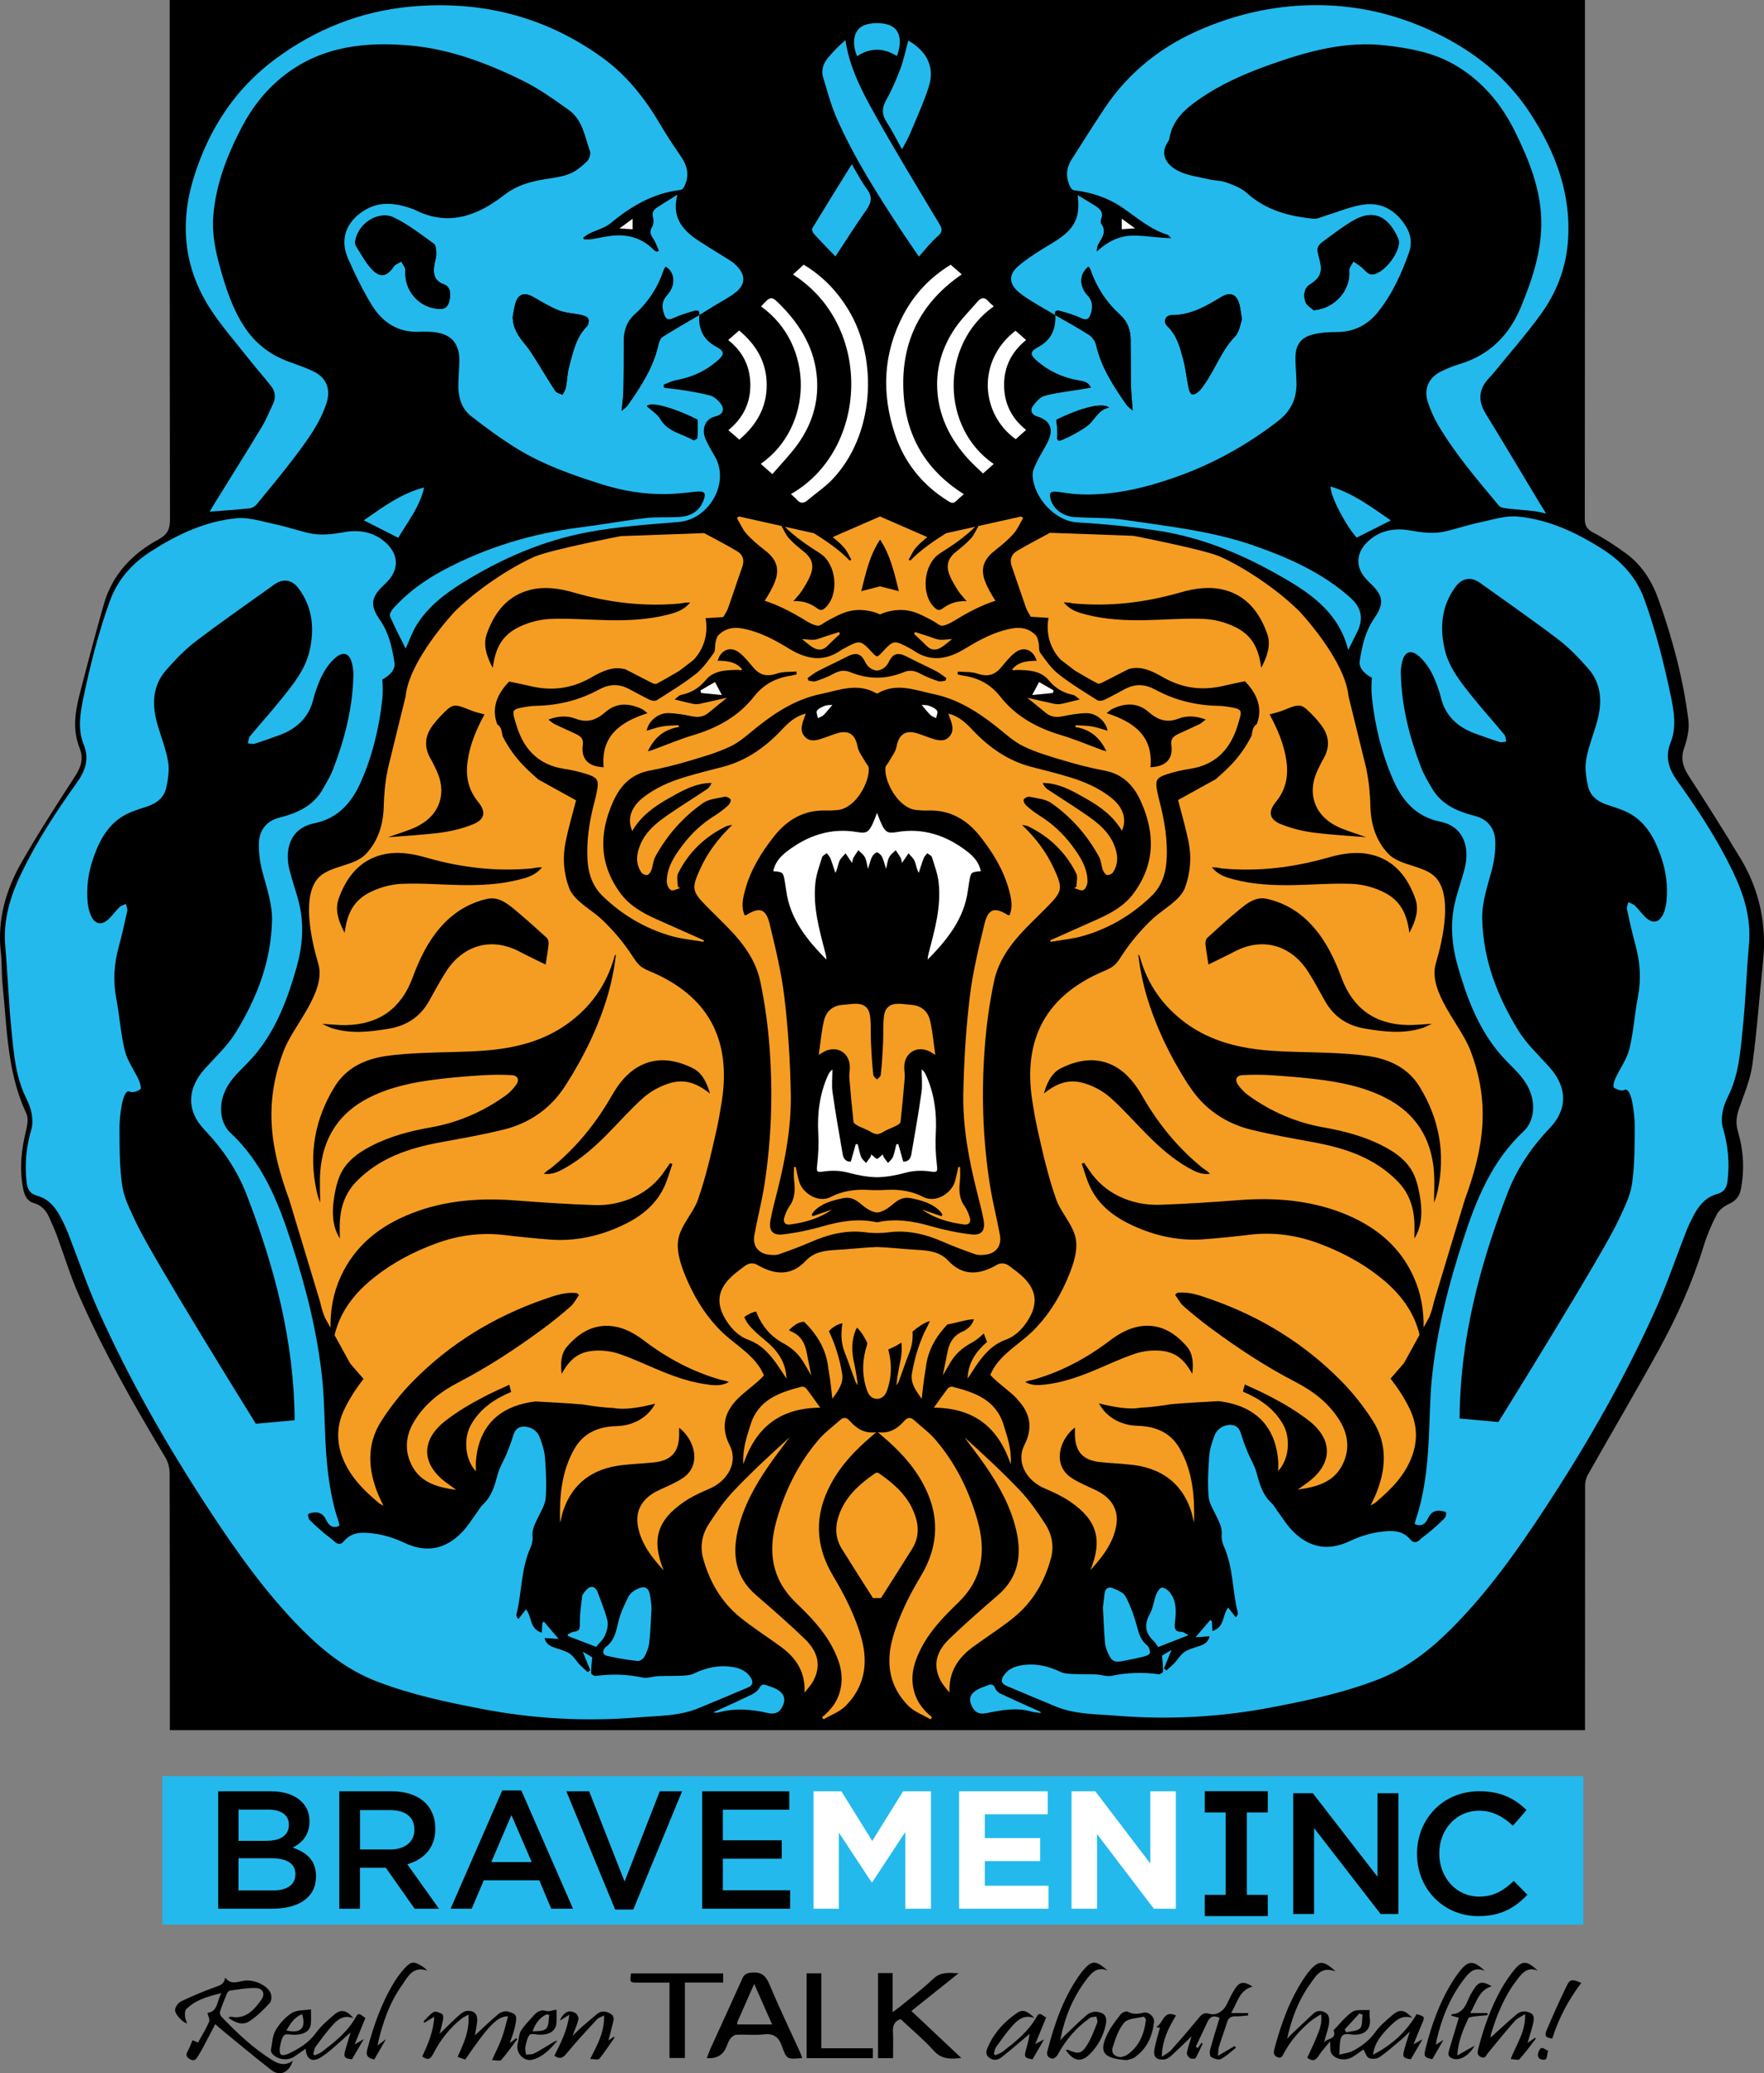 <?xml version="1.0" encoding="UTF-8"?>
<svg id="Layer_2" data-name="Layer 2" xmlns="http://www.w3.org/2000/svg" viewBox="0 0 340.67 400.41">
  <rect x="0" y="0" width="340.67" height="400.41" fill="#808080" stroke="none"/>
  <defs>
    <style>
      .cls-1 {
        fill: #24b9ec;
      }

      .cls-1, .cls-2, .cls-3, .cls-4 {
        stroke-width: 0px;
      }

      .cls-3 {
        fill: #fff;
      }

      .cls-4 {
        fill: #f59d22;
      }
    </style>
  </defs>
  <g id="Layer_1-2" data-name="Layer 1">
    <g>
      <path class="cls-2" d="m336.12,165.78c-3.2-5.35-6.54-10.61-9.93-15.84-1.14-1.75-1.68-3.34-.95-5.45.58-1.69,1.05-3.61.84-5.34-1-8.01-3.07-15.79-5.79-23.39-1.27-3.55-3.23-6.66-6.31-8.9-2.02-1.47-4.12-2.86-6.32-4.02-1.24-.66-1.6-1.35-1.6-2.7.04-32.86.03-65.71.03-98.57V0H32.78v1.86c0,32.81-.02,65.63.05,98.44,0,1.89-.48,2.93-2.17,3.85-5.15,2.79-8.99,6.83-10.62,12.59-1.65,5.83-3.21,11.68-4.71,17.55-.86,3.36-1.31,6.8.03,10.14.85,2.12.27,3.74-.9,5.55-3.51,5.4-7,10.83-10.21,16.41-3.09,5.39-4.81,11.2-4.09,17.55.24,2.1.13,4.25.35,6.35.86,8.37.87,16.89,4.58,24.75.39.84.24,2.08,0,3.04-.97,3.88-1.4,7.76-.57,11.71.25,1.16.75,2.2,2.01,2.56,1.42.4,2.32,1.35,2.91,2.64.52,1.16,1.05,2.32,1.5,3.51,1.41,3.81,2.59,7.73,4.21,11.45,4.77,10.95,10.66,21.31,16.79,31.54.51.85.81,1.97.82,2.96.05,16,.04,32.01.04,48.01v1.69h273.3v-1.53c0-15.24,0-30.48.02-45.72,0-.68.17-1.44.5-2.03,4.57-8.08,9.29-16.08,13.76-24.22,3.51-6.39,6.5-13.04,8.65-20.05.64-2.09,1.52-4.14,2.54-6.08.44-.85,1.41-1.59,2.31-1.99,1.31-.59,2.04-1.45,2.31-2.79.75-3.78.53-7.54-.55-11.2-.47-1.59-.31-2.93.21-4.42.97-2.79,2.17-5.58,2.57-8.47.91-6.59,1.36-13.24,2.06-19.86.76-7.17-.66-13.87-4.35-20.03Z"/>
      <path class="cls-2" d="m265.2,396.8c3.55-1.82,6.39-4.38,8.39-7.82,1.63.49,1.62.51.98,1.97-.52,1.18-.98,2.39-1.58,3.86.69-.39,1.07-.61,1.73-.98-.85,1.46-1.56,2.67-2.26,3.88-1.5-.24-1.64-.42-1.26-1.87.28-1.06.64-2.11,1.07-3.5-.6.58-.97.99-1.39,1.34-1.46,1.23-2.88,2.51-4.44,3.6-.51.36-1.48.43-2.06.19-.48-.19-.69-1.04-1.07-1.67-.51.36-1.23.92-2.01,1.4-1.33.84-3.2.69-4.13-.55-.39-.52-.2-1.48-.29-2.42-.76.95-1.58,1.8-2.19,2.77-.62,1-1.25,1.15-2.23.41.61-1.33,1.26-2.65,1.81-4.01.53-1.3,1.11-2.62.87-4.4-.81.52-1.44.84-1.97,1.29-2.14,1.78-3.95,3.84-5.26,6.32-.26.5-.48,1.02-1.23.68-.69-.31-.76-.8-.59-1.46,1.3-4.99,3.04-9.79,5.96-14.1.26-.39.55-.76.85-1.11,1.72-2.04,2.74-2.07,5.02.12-2.77-1.07-3.75.82-4.87,2.38-2.29,3.17-3.65,6.75-4.48,10.66.19-.22.37-.47.58-.67,1.47-1.4,2.96-2.78,4.43-4.17.93-.88,2.01-.63,2.75.05.4.37.42,1.39.3,2.06-.21,1.15-.66,2.26-.92,3.46.47-.93,2.51-.55,1.84-2.42,1.19-1.21,2.24-2.62,3.62-3.54.8-.53,2.14-.27,3.35-.38,0,.53-.05.95,0,1.35.46,3.1-1.8,3.68-3.84,3.36-1.2-.19-1.69.2-1.84,1.22-.14.89-.13,1.8-.18,2.71.87-.23,1.81-.32,2.59-.72,1.7-.87,3.18-2,4.34-3.62.9-1.25,2.13-2.29,3.32-3.3,1.42-1.21,2.26-1.07,3.89.57-2.06-.72-3.22.46-4.36,1.58-1.53,1.52-2.98,3.11-3.27,5.49Zm-5.51-4.86c.1.19.2.37.29.56.92-.23,2.11-.2,2.67-.77.52-.53.36-1.72.5-2.61l-.61-.28c-.95,1.04-1.9,2.07-2.85,3.11Z"/>
      <path class="cls-2" d="m169.57,381.06h2.82v7.54c.59-.44.95-.68,1.29-.95,2.19-1.81,4.48-3.51,6.53-5.47,1.41-1.34,2.91-1.2,4.91-1.08-3.15,2.52-6.04,4.83-9.11,7.28,3.2,3.01,6.35,5.97,9.64,9.07-2.13.26-3.82.26-5.33-1.41-1.98-2.19-4.27-4.1-6.4-6.1-1.21.44-1.52,1.26-1.47,2.41.08,1.68.02,3.37.02,5.14h-2.9v-16.41Z"/>
      <path class="cls-2" d="m154.94,397.47c-2.87.25-3.02.3-3.91-2.23-.65-1.88-1.62-2.57-3.59-2.34-1.72.19-3.47-.01-5.21.07-.42.02-.94.41-1.21.78-.37.5-.54,1.14-.8,1.72q-1,2.22-3.72,2.02c.25-.64.45-1.26.71-1.84,2.05-4.51,4.13-9,6.15-13.53.36-.81.8-1.04,1.68-1.14,1.89-.21,2.82.48,3.56,2.25,1.83,4.42,3.92,8.73,5.9,13.08.15.34.26.7.43,1.16Zm-5.83-6.5c-1.16-2.61-2.26-5.1-3.46-7.82-1.15,2.61-2.18,4.92-3.2,7.25-.06.15-.05.32-.09.58h6.75Z"/>
      <path class="cls-2" d="m41.58,390.91c-.9,1.72-1.75,3.36-2.63,5-.26.48-.58.94-.85,1.41-.38.65-.86.71-1.49.33-.63-.39-.75-.8-.38-1.47.37-.65.62-1.38.95-2.15.28.12.62.25,1.07.44.73-1.34,1.53-2.64,2.14-4.02.18-.41-.19-1.06-.33-1.71,2-.22,1.78-2.16,2.69-3.8-2.68.65-5,1.3-6.78,3.09-.28.28-.27.93-.24,1.41.03.44.25.86.4,1.34-.86-.17-2.42-1.81-2.32-2.68.07-.58.64-1.34,1.18-1.59,2.17-1.03,4.39-1.97,6.66-2.78.89-.32,1.65-.54,1.83-1.78,1.24,1.57,2.66.64,3.97.54,1.74-.13,4.18.92,4.83,2.47.22.53.17,1.5-.18,1.87-1.19,1.29-2.46,2.57-3.91,3.52-1.32.86-2.75.34-4.1-.67.25-.1.4-.22.52-.19,2.84.55,4.41-1.29,5.83-3.23.85-1.16.35-2.29-1.08-2.32-1.63-.04-3.27.28-4.9.49-.23.03-.52.31-.62.54-.49,1.17-.97,2.35-1.36,3.56-.09.27.09.75.3.97,3,3.12,6.13,6.1,9.84,8.4,1.21.75,2.46,1.13,3.94.09-.75,2.3-2.5,3.06-4.11,1.83-3.42-2.63-6.71-5.43-10.06-8.16-.26-.21-.49-.45-.81-.75Z"/>
      <path class="cls-2" d="m129.29,397.45v-14.55c-2.12,0-4.1,0-6.07,0-1.59,0-1.59-.01-1.35-1.78h17.79v1.77h-7.39v14.57h-2.99Z"/>
      <path class="cls-2" d="m60.82,396.92c.44-.21.95-.34,1.32-.63,2.51-1.95,5.03-3.9,6.6-6.77.42-.77.63-.73,1.82.22-.64,1.57-1.28,3.15-2.07,5.09.73-.42,1.1-.64,1.77-1.02-.87,1.48-1.57,2.68-2.29,3.9-1.48-.18-1.66-.4-1.28-1.8.29-1.05.63-2.09,1.03-3.4-1.34,1.2-2.47,2.23-3.64,3.23-.61.52-1.25,1.02-1.92,1.47-1.78,1.2-2.97.63-3.14-1.55-.79.55-1.52,1.11-2.3,1.6-1.27.79-3.2.49-4.14-.63-.15-.18-.3-.47-.26-.68.25-1.29.27-2.74.9-3.83.74-1.3,1.86-2.53,3.11-3.34.94-.61,2.34-.49,3.72-.73,0,1.08.07,1.96-.02,2.83-.14,1.36-1.31,2.09-3.16,2.1-.69,0-1.69-.26-2.01.09-.51.57-.65,1.53-.81,2.36-.09.45-.05,1.19.22,1.37.31.2.99.04,1.41-.16,2.04-.96,3.91-2.09,5.31-4,.98-1.35,2.29-2.49,3.58-3.57,1.32-1.11,2.35-.87,3.7.71-1.86-.73-3.05.23-4.05,1.34-1.18,1.31-2.23,2.75-3.28,4.18-.27.37-.3.92-.44,1.39.09.09.19.17.28.26Zm-5.51-4.78c2.79.63,3.85-.46,3.03-3.14-1.49.56-2.24,1.78-3.03,3.14Z"/>
      <path class="cls-2" d="m235.23,397.03c1.31-.77,2.26-1.33,3.22-1.89.08.11.16.23.24.34-.96.75-1.86,1.63-2.93,2.19-.44.23-1.32-.09-1.86-.4-.25-.15-.33-.91-.22-1.33.56-2.08,1.21-4.13,1.85-6.23-1.08-.54-1.84-.32-2.35.8-.73,1.6-1.5,3.18-2.26,4.77.13.09.26.17.4.26l.73-1c.07.04.15.09.22.13-.45.94-.85,1.91-1.38,2.81-.1.18-.82.18-1.08.01-.31-.2-.66-.73-.6-1.04.2-1.05.58-2.06.92-3.17-1.38,1.32-2.64,2.57-3.96,3.76-.39.35-.93.69-1.42.72-1.5.09-2.09-.59-1.79-2.09.27-1.36.69-2.7,1.05-4.05-.11-.02-.29-.05-.75-.12,1.45-.72,1.36-3.4,3.86-2.26-1.43,2.36-2.68,4.73-2.74,7.97.79-.55,1.4-.82,1.8-1.27,1.75-1.96,3.46-3.95,5.13-5.98.62-.75,1.05-1.41,2.28-1.04,1.31.39,2.67-.49,3.27-1.72.48-.99.96-1.99,1.53-2.93.94-1.56,1.81-1.7,3.51-.6-2.54.67-2.91,3.01-4.13,5.11h3.27c0,.15,0,.31,0,.46-.8.06-1.61.2-2.41.17-.92-.04-1.4.32-1.66,1.17-.49,1.58-1.07,3.13-1.56,4.7-.13.42-.11.89-.2,1.76Z"/>
      <path class="cls-2" d="m155.78,381.11h2.84v14.47h9.95v1.91h-12.79v-16.38Z"/>
      <path class="cls-2" d="m83.87,389.49c-.75.46-1.32.81-1.9,1.16-.06-.08-.12-.16-.18-.25.64-.63,1.21-1.39,1.97-1.82.36-.21,1.12.12,1.61.37.2.1.28.66.22.98-.18.95-.45,1.88-.7,2.87,1.32-1.27,2.57-2.54,3.9-3.72.41-.37,1.02-.72,1.54-.73,1.38-.02,1.96.73,1.82,2.13-.04.42-.12.84-.19,1.26-.07.41-.15.81-.25,1.35,1.6-1.47,3.04-2.88,4.59-4.16.44-.36,1.26-.58,1.8-.44,1.63.44,1.77.77,1.45,2.47-.11.58-.27,1.16-.44,1.72-.17.56-.39,1.1-.67,1.89.56-.41.9-.67,1.25-.93.07.06.14.12.21.17-1.02,1.35-1.98,2.76-3.09,4.02-.24.27-1.04.04-1.79.04.73-1.64,1.41-2.94,1.91-4.32.48-1.32.78-2.7,1.18-4.14-2.06-.02-3.76,1.77-8.27,8.35-.43-.15-.89-.31-1.47-.52,1.17-2.56,2.36-5.05,2.09-8.15-.51.29-.92.46-1.26.72-2.38,1.86-4.19,4.21-5.55,6.87-.58,1.14-1.14,1.17-2.11.48,1.12-2.39,2.17-4.81,2.33-7.69Z"/>
      <path class="cls-2" d="m213.86,380.55c-2.08-.81-3.11.52-4.14,1.88-2.6,3.44-4.15,7.34-4.97,11.64.28-.31.54-.63.84-.92,1.44-1.37,2.85-2.77,4.36-4.05.46-.39,1.26-.64,1.86-.57,1.64.21,2.08,1.02,1.7,2.67-.46,2.03-1.42,3.8-2.84,5.31-1.77,1.88-3.31,1.69-4.84-.61.19,0,.36-.05.48,0,1.95.85,2.57.77,3.67-1.01.81-1.31,1.35-2.8,1.92-4.24.13-.33-.1-.79-.16-1.2-.43.09-.94.05-1.27.29-2.65,1.86-4.68,4.26-6.22,7.11-.19.34-.71.77-1.01.73-.72-.1-1.2-.56-.97-1.44,1.41-5.44,3.21-10.71,6.63-15.28.05-.07.11-.13.16-.2,1.76-2.1,2.53-2.15,4.79-.13Z"/>
      <path class="cls-2" d="m297.02,380.59c-2.2-.87-3.18.63-4.22,2-2.34,3.09-3.76,6.62-4.86,10.29-.07.23-.05.48-.07.63,1.68-1.51,3.34-3.07,5.08-4.53.4-.34,1.1-.58,1.6-.51,1.56.24,1.89.82,1.51,2.41-.28,1.18-.67,2.34-1.05,3.66.55-.38,1-.69,1.44-1,.05.06.11.11.16.17-1.04,1.34-2.04,2.73-3.18,3.99-.22.25-1.01-.01-1.69-.05,1.16-2.9,2.9-5.31,2.8-8.68-.84.55-1.54.82-1.99,1.33-1.78,2.03-3.49,4.12-5.2,6.21-.36.44-.48,1.15-1.32.77-.77-.34-.73-.87-.55-1.57,1.04-4.04,2.41-7.95,4.46-11.6.64-1.14,1.38-2.25,2.18-3.28,1.76-2.27,2.63-2.32,4.89-.23Z"/>
      <path class="cls-2" d="m117.47,394.09c.5-.34.8-.54,1.1-.74.05.04.09.08.14.12-.98,1.39-1.9,2.83-2.97,4.14-.22.26-1.02.04-1.77.04,1.42-2.75,2.77-5.2,2.7-8.4-.61.31-1.08.42-1.35.71-1.97,2.14-3.97,4.27-5.81,6.52-.76.94-1.35,1.31-2.45.54,1.22-2.44,2.5-4.87,2.89-7.92-.75.47-1.27.79-1.85,1.15.81-1.74,1.85-2.22,3.12-1.41.3.2.57.84.48,1.18-.24.98-.66,1.91-1.12,3.16.68-.66,1.14-1.16,1.65-1.6,1.02-.89,2.05-1.78,3.1-2.63.84-.68,1.72-.55,2.59-.03.89.54.55,1.32.38,2.04-.23.98-.5,1.95-.81,3.13Z"/>
      <path class="cls-2" d="m202.05,389.6c-.71,1.74-1.35,3.29-2.12,5.16.7-.37,1.1-.58,1.71-.9-.83,1.43-1.53,2.64-2.24,3.86-1.53-.28-1.65-.42-1.26-1.87.26-.97.57-1.94.69-3.07-.28.25-.56.5-.84.74-1.49,1.25-2.97,2.53-4.49,3.74-.79.63-1.68.81-2.55.06-.81-.71-.38-1.5-.06-2.21,1.2-2.67,3.14-4.72,5.52-6.35,1.06-.73,1.95-.46,3.38.99-2-.74-3.21.32-4.26,1.48-1.16,1.28-2.15,2.71-3.16,4.11-.25.35-.29.85-.43,1.28.08.1.16.21.24.31.49-.22,1.04-.36,1.45-.68,2.51-1.96,5.01-3.92,6.6-6.8.61-1.1,1.16,0,1.83.16Z"/>
      <path class="cls-2" d="m72.91,395.02c.64-.46,1-.73,1.63-1.19-.85,1.47-1.54,2.67-2.26,3.91-1.03-.21-1.71-.59-1.37-1.87,1.24-4.65,2.79-9.17,5.36-13.27.54-.86,1.16-1.68,1.84-2.43,1.26-1.39,1.82-1.44,3.39-.44.34.21.66.46,1.02.85-2.81-.94-3.75,1.19-4.9,2.83-2.4,3.41-3.76,7.26-4.72,11.62Z"/>
      <path class="cls-2" d="m286.74,380.63c-2.08-.9-3.13.43-4.14,1.78-2.65,3.51-4.23,7.49-5.19,11.75-.04.19-.05.39-.09.73.53-.35.93-.6,1.45-.94-.77,1.34-1.45,2.53-2.15,3.73-1.54-.28-1.7-.52-1.31-2.06,1.15-4.53,2.7-8.91,5.18-12.9.4-.65.84-1.27,1.31-1.88,1.74-2.25,2.71-2.31,4.95-.21Z"/>
      <path class="cls-2" d="m217.6,397.87c-4.59-.32-5.51-1.55-3.62-5.27.66-1.3,1.58-2.47,2.49-3.62.25-.32,1.02-.62,1.31-.47,1.02.55,1.95.47,3.02.2,1.01-.26,2.2.78,2.07,1.85-.33,2.74-1.4,5.14-3.74,6.77-.52.36-1.24.44-1.53.54Zm-1.1-.58c.29-.11.82-.19,1.22-.47,2.3-1.63,3.27-4.02,3.58-6.72.02-.2-.34-.64-.44-.62-1.29.32-3.02.31-3.75,1.15-1.12,1.3-1.71,3.15-2.24,4.85-.32,1.04.46,1.79,1.62,1.81Z"/>
      <path class="cls-2" d="m283.95,388.78h3.3c.01.14.02.27.03.41-.87.08-1.74.13-2.61.25-.39.05-.99.13-1.1.37-1.01,2.17-1.96,4.38-2.14,7.16,1.23-.7,2.21-1.25,3.36-1.9-1.08,1.96-2.87,2.94-4.16,2.53-.85-.27-1.06-.72-.82-1.51.64-2.1,1.26-4.2,1.92-6.4-.47-.13-.97-.27-1.47-.41.06-.14.09-.28.13-.28,2-.12,2.66-1.61,3.31-3.16.21-.5.51-.98.79-1.45,1.01-1.69,1.73-1.86,3.6-.79-2.49.74-2.9,3.03-4.14,5.16Z"/>
      <path class="cls-2" d="m107.47,388.11c0,.98.05,1.78-.01,2.58-.11,1.51-1.27,2.3-3.26,2.27-.66-.01-1.64-.29-1.91.03-.5.6-.66,1.53-.83,2.35-.1.46.07.97.12,1.46.52-.06,1.12.01,1.56-.21,1.2-.62,2.34-1.36,3.5-2.05.3-.18.6-.37,1-.42-1.33,1.57-2.73,3.1-4.76,3.65-1.77.49-3.38-1.39-2.89-3.14.22-.79.2-1.7.59-2.38.54-.93,1.35-1.71,2.07-2.54.76-.86,1.46-1.75,2.89-1.33.52.15,1.18-.15,1.93-.27Zm-1.39,1.06c-.15-.05-.31-.11-.46-.16-1.38.6-2.2,1.74-2.77,3.29.94-.04,2.11.02,2.64-.53.53-.55.42-1.71.59-2.6Z"/>
      <path class="cls-2" d="m305.38,382.96c-2.52,3.31-4.37,6.86-5.61,10.76-1.29-.22-1.55-.5-1.05-1.7,1.22-2.88,2.51-5.73,3.87-8.55.62-1.27,1.05-1.28,2.78-.51Z"/>
      <path class="cls-2" d="m299.02,396.05c-.42.64.11,1.95-1.19,1.72-.96-.17-.96-.95-.62-1.69.54-1.17,1.16-.14,1.8-.03Z"/>
      <path class="cls-1" d="m203.85,60.88c-1.61-.94-3.24-1.85-4.81-2.84-.96-.6-1.94-1.24-2.74-2.03-1.35-1.34-1.39-2.94-.02-4.26,1.08-1.05,2.36-1.9,3.62-2.75,1.41-.95,2.91-1.75,4.32-2.69,3.44-2.29,4.44-4.49,3.9-8.62,1.13.68,2.18,1.29,3.2,1.93,1,.63,1.91,1.31,1.33,2.74-.1.25-.12.67.03.87,1.09,1.49.16,2.64-.54,3.87-.23.4-.32.89-.33,1.49,1.94-1.83,4.22-3.01,6.75-3.08,2.48-.07,4.98.46,7.62.48-.24-.23-.45-.57-.73-.66-3.27-1.01-5.81-3.25-8.55-5.14-2.89-1.99-6.08-3.05-9.53-3.45-.25-.03-.54-.37-.67-.63-.91-1.81-.83-3.61.26-5.32,2.09-3.28,4.17-6.58,6.32-9.82,4.74-7.14,11.21-12.18,19.07-15.48,7.21-3.03,14.71-4.59,22.54-4.49,7.72.09,15.03,1.87,21.99,5.16,7.59,3.59,13.99,8.6,18.63,15.7,4.97,7.61,8.04,15.8,7.27,25.05-.42,5.05-2.26,9.7-5.2,13.77-2.93,4.04-6.25,7.79-9.4,11.67-.13.16-.28.32-.43.47-2.16,2.15-2.44,4.46-.81,7.1,3.55,5.78,7,11.61,10.5,17.41.32.54.66,1.06,1.15,1.84-1.01-.2-1.76-.4-2.52-.48-1.68-.19-3.36-.29-5.03-.49-.54-.07-1.26-.17-1.56-.53-4.22-5.09-8.56-10.1-11.89-15.84-.76-1.31-1.35-2.74-1.84-4.18-.81-2.39.11-4.64,2.36-5.81,1.2-.62,2.47-1.13,3.76-1.52,5.84-1.75,9.67-5.66,11.92-11.17,2.19-5.36,4.02-10.84,3.86-16.74-.16-6.08-2.41-11.59-5.03-16.93-2.73-5.55-6.61-10.13-12.11-13.19-3.98-2.21-8.32-2.97-12.78-3.5-7.81-.93-15.07,1.09-22.27,3.63-4.97,1.75-9.79,3.85-14.13,6.92-2.6,1.84-4.91,3.94-5.48,7.33-.04.25-.14.5-.28.71-1.68,2.42-.32,4.49,2.06,5.67,1.74.86,3.79,1.11,5.73,1.56,1.15.27,2.4.24,3.5.64,1.36.49,2.84,1.04,3.88,1.99,3.7,3.34,8.17,4.55,12.93,5,.82.08,1.7-.41,2.54-.66,2.39-.71,4.72-1.74,7.16-2.07,3.63-.5,6.39,1.28,8.24,4.37.89,1.49,1.09,3.22.53,4.81-1.46,4.13-3.25,8.11-6.02,11.57-2.07,2.58-4.72,3.88-8.06,3.87-1.55,0-3.15.11-4.64.5-2.21.59-3.21,2.02-3.24,4.31-.02,1.65.17,3.3.2,4.96.06,3.08-1.07,5.5-3.59,7.44-6.27,4.84-13.1,8.57-20.61,11.11-5.96,2.02-12,3.37-18.33,2.98-1.27-.08-2.52-.33-3.79-.46-1.2-.12-1.47.23-1.18,1.38.5,1.97,2.42,3.4,4.78,3.53,3.22.18,6.47.07,9.64.54,8.42,1.25,16.91,2.15,25.02,5.01,6.72,2.37,13.16,5.24,18.54,10.07q3.07,2.76,1.31,6.43c-.57,1.18-1.17,2.34-1.8,3.61-1.88-7.59-7.84-11.34-13.95-14.76-7.1-3.98-14.62-7.03-22.71-8.27-5.19-.8-10.44-1.32-15.68-1.62-4.22-.25-8.41-4.69-8.61-9.12-.04-.94.54-1.94.97-2.85.62-1.3,1.46-2.49,2.06-3.8,1.07-2.36.28-3.98-2.19-4.71-.95-.28-1.4-1.11-.79-1.97.58-.82,1.41-1.77,2.3-2,2.28-.61,4.65-.85,6.98-1.24.61-.1,1.22-.2,1.95-.33-.53-1.18-1.5-1.26-2.38-1.41-2.99-.52-5.66-1.7-7.97-3.69-1.5-1.29-1.52-1.85.2-2.77,2.48-1.33,3.36-3.44,3.26-6.11,2.16,1.25,4.37,2.43,6.47,3.78.64.41,1.23,1.23,1.4,1.96.99,4.37,3.39,8.01,5.89,11.6.26.37.68.62,1.18,1.07-.13-1.82-.29-3.25-.32-4.67-.06-3.01-.03-6.03-.08-9.04-.03-1.84-.55-3.39-2.02-4.73-2.63-2.4-4.58-5.32-5.73-8.73-.07-.21-.25-.39-.38-.58-1.75,1.36-1.86,3.72-.19,5.52,1.1,1.19,1.06,2.42.58,3.77-.34.94-.87,1.13-1.87.65-1.28-.62-2.68-1-4.06-1.39-.6-.17-1.16-.02-.82.86Zm49.87-.97c4.03-.31,7.17-3.86,6.85-7.62-.05-.58.52-1.21.8-1.81.48.33.97.65,1.43,1,.67.51,1.27,1.41,1.98,1.5,2.29.28,6.16-4.77,5.25-6.88-1.74-4.01-4.5-5.85-8.51-3.59-1.95,1.09-3.73,2.49-5.54,3.8-1.68,1.21-1.76,1.55-1.21,3.53.73,2.62.34,3.71-1.84,5.15-.07.05-.14.09-.21.14-.82.64-1.12,2.07-.49,3.4.27.57.99.93,1.5,1.39Zm-13.87,1.79c-.2-1.24-.28-2.09-.49-2.9-.52-2.01-1.76-2.5-3.52-1.44-2.95,1.79-5.89,3.51-9.52,3.49-1.27,0-1.79,1.28-.86,2.16,1.8,1.71,2.39,3.97,3,6.2.51,1.86.7,3.81,1.09,5.72.09.46.33,1.12.65,1.23.33.12.93-.24,1.28-.55.44-.38.77-.89,1.12-1.38,2.12-2.99,3.29-6.56,5.93-9.27.83-.85.98-2.36,1.32-3.26Zm-35.84,19.36c.07,1.12.27,2.13.17,3.1-.1.96.23,1.1.96.78.93-.41,1.86-.84,2.73-1.35.95-.57,1.98-1.11,2.73-1.9,1.07-1.14,1.78-2.65,3.59-2.97-1.23-1.04-5.24-.06-10.18,2.35Z"/>
      <path class="cls-1" d="m135.04,60.84c-.17,2.7.77,4.77,3.24,6.1,1.7.91,1.69,1.51.21,2.78-2.31,1.99-4.97,3.17-7.96,3.71-.82.15-1.58.57-2.37.86.02.2.04.39.06.59,1.34.17,2.69.31,4.03.53,1.67.28,3.34.55,4.96,1,.68.19,1.33.77,1.8,1.33,1.08,1.29.68,2.32-.95,2.71-1.83.43-2.66,2.38-1.78,4.41.51,1.16,1.19,2.25,1.81,3.35,2.88,5.09-1.15,12.13-7.06,12.61-5.79.47-11.61.87-17.31,1.92-8.79,1.62-16.93,5.15-24.51,9.89-3.4,2.13-6.56,4.57-8.72,8.03-.88,1.41-1.43,3.02-2.15,4.6-1.01-2.04-2.11-4.12-3.03-6.27-.16-.37.33-1.16.71-1.58,2.74-3.02,6.01-5.37,9.58-7.28,8.32-4.45,17.2-7.11,26.56-8.29,4.2-.53,8.38-1.3,12.59-1.79,2.14-.25,4.32-.07,6.48-.21,2.08-.13,3.77-1.04,4.59-3.08.63-1.59.25-1.98-1.44-1.8-1.94.21-3.88.44-5.82.46-4.14.05-8.2-.59-12.15-1.83-5.79-1.82-11.53-3.82-16.72-7.04-3.02-1.87-5.9-4-8.71-6.18-1.72-1.34-2.41-3.37-2.46-5.53-.04-1.61.14-3.22.19-4.83.12-3.77-1.61-5.66-5.4-5.91-.72-.05-1.44-.07-2.16-.03-4.23.23-7.31-1.79-9.39-5.22-1.73-2.85-3.21-5.87-4.55-8.93-1.62-3.68-.38-7.04,3.03-9.21,3.17-2.02,6.39-1.46,9.65-.29.04.01.08.03.12.05,6.44,3.35,12.15,1.25,17.3-2.76,2.44-1.9,5.03-2.63,7.89-3.09,1.63-.26,3.31-.46,4.82-1.06,1.24-.49,2.35-1.45,3.33-2.39.44-.42.78-1.42.59-1.95-1-2.84-1.42-6.08-4.11-7.99-2.82-2-5.67-4.07-8.75-5.59-6.91-3.42-14.19-6.17-21.88-6.85-8.51-.76-16.91.1-24.1,5.6-3.53,2.71-6.25,6.09-8.31,9.99-2.85,5.4-5.06,11.02-5.59,17.18-.3,3.47.38,6.84,1.32,10.17,1.11,3.97,2.37,7.88,4.66,11.37,2.07,3.16,4.88,5.37,8.42,6.69,1.67.62,3.37,1.18,4.96,1.95,2.47,1.19,3.35,3.45,2.51,6.06-1.21,3.78-3.53,6.95-5.86,10.06-2.44,3.26-5.05,6.38-7.63,9.53-.31.38-.86.73-1.33.78-2.55.27-5.11.44-7.76.65.21-.35.5-.87.81-1.37,3.1-5.01,6.23-10,9.28-15.04.83-1.37,1.42-2.89,2.12-4.34.59-1.22.5-2.43-.33-3.48-1.52-1.93-3.15-3.77-4.67-5.7-2.48-3.16-5.17-6.2-7.31-9.59-4.95-7.87-5.68-16.37-2.92-25.18,2.87-9.15,7.89-16.91,15.62-22.66,7.74-5.76,16.47-9.27,26.11-10.17,13.56-1.27,26.04,1.83,37.14,9.85,4.7,3.4,8.24,7.9,11.17,12.89,1.24,2.11,2.59,4.16,3.98,6.17,1.29,1.86,1.7,3.77.64,5.85-.14.27-.43.6-.69.63-5.2.61-9.49,3.07-13.44,6.37-1.16.97-2.8,1.37-4.2,2.06-.41.2-.78.51-1.16.77.04.11.07.23.11.34.46,0,.94.06,1.39-.01,1.34-.2,2.66-.53,4.01-.68,3.16-.34,5.95.46,8.19,2.82.13.13.35.18.53.27.13-.07.26-.14.38-.2-.38-.82-.65-1.7-1.16-2.43-.52-.75-.65-1.31-.16-2.15.29-.49.35-1.28.19-1.83-.28-.94.09-1.48.76-1.93,1.23-.81,2.49-1.58,3.95-2.49-1.16,4.19.85,6.74,3.87,8.76,2.11,1.41,4.31,2.69,6.46,4.06.42.27.8.63,1.16.99,1.63,1.68,1.68,3.45-.11,4.95-1.29,1.07-2.84,1.82-4.28,2.71-.97.6-1.94,1.21-2.91,1.81.22-.85-.3-1.02-.91-.84-1.37.41-2.76.81-4.05,1.42-.95.45-1.42.27-1.76-.63-.54-1.4-.54-2.65.57-3.88,1.67-1.85,1.5-4.26-.22-5.39-.07.04-.16.07-.2.13-.09.14-.19.29-.24.45-1.11,3.33-2.97,6.21-5.55,8.53-1.66,1.49-2.16,3.24-2.17,5.31,0,3.14,0,6.27-.07,9.41-.02,1.2-.21,2.39-.36,3.98.57-.53.95-.77,1.19-1.11,2.54-3.61,4.95-7.29,5.92-11.71.12-.54.39-1.23.82-1.5,2.32-1.46,4.71-2.82,7.08-4.21Zm-50.17-1.18c.98.09,1.6-.38,1.86-1.41.42-1.64.2-2.87-1-3.31-1.86-.68-2.11-2.01-1.88-3.65.1-.75.39-1.49.39-2.24,0-.67-.05-1.66-.47-1.96-2.5-1.8-4.97-3.74-7.72-5.06-2.98-1.44-6.94,1.17-7.44,4.5-.05.32-.03.73.13.99,1,1.55,1.86,3.24,3.12,4.55,1.61,1.66,2.89,1.31,4.2-.61.3-.44.95-.64,1.44-.94.27.58.82,1.17.78,1.72-.3,3.85,2.66,7.3,6.57,7.43Zm14.15,1.52c0,2.18,1.09,3.79,2.41,5.35.78.92,1.41,1.97,2.06,2.99,1.27,2,2.46,4.04,3.77,6.01.25.38.91.48,1.39.71.22-.47.54-.93.64-1.42.25-1.33.26-2.71.62-4.01.76-2.75,1.29-5.63,3.45-7.79.3-.3.43-1.11.24-1.48-.19-.38-.86-.6-1.36-.71-1.43-.32-2.97-.35-4.32-.88-1.76-.69-3.39-1.72-5.05-2.65-1.61-.9-2.8-.5-3.33,1.27-.25.85-.35,1.74-.52,2.61Zm25.9,17.27c.95.88,2.05,1.53,2.62,2.5,1.46,2.49,4.21,2.79,6.38,4.07.13.08.74-.27.75-.44.07-1.13.04-2.27.04-3.51-3.4-1.76-8.83-3.71-9.79-2.61Z"/>
      <path class="cls-4" d="m158.76,331.64c1.89-1.51,3.2-3.35,3.63-5.77.51-2.84-.37-5.35-1.66-7.79-1.75-3.31-4.34-5.97-6.99-8.52-4.76-4.58-5.47-9.95-3.75-16,1.64-5.74,4.23-10.99,8.12-15.53,1.2-1.4,2.74-2.51,4.11-3.76.72-.65,1.29-.53,1.92.18,1.3,1.45,2.81,2.46,5.05,2.15-.28.25-.55.52-.84.76-3.13,2.64-5.92,5.57-7.88,9.22-3.22,6-3.09,11.88.41,17.75,2.28,3.82,4.31,7.8,5.5,12.12,1.34,4.87.56,9.37-3.08,13.02-1.14,1.14-2.83,1.74-4.26,2.58-.1-.14-.19-.27-.29-.41Z"/>
      <path class="cls-1" d="m26.04,150.81c-.78-2.23-1.55-4.23-2.18-6.27-.72-2.34-.41-4.68.13-7.03,1.01-4.46,1.91-8.94,2.87-13.41.63-2.9,2.07-5.4,4.15-7.46,5.1-5.03,11.27-8.02,18.33-9.19.47-.08.97-.01,1.45-.01.07.11.13.22.2.32-.64.8-1.23,1.65-1.92,2.4-3.33,3.67-6.81,7.21-10.01,10.99-3.51,4.14-6.89,8.44-8.53,13.73-1.21,3.88-2.2,7.83-3.3,11.75-.37,1.34-.77,2.68-1.2,4.17Z"/>
      <path class="cls-1" d="m177.47,49.57c-1.1-1.62-2.3-3.34-3.46-5.1-4.56-6.95-9.03-13.96-12.4-21.58-1.12-2.54-1.82-5.26-2.64-7.93-.43-1.4.04-2.72.94-3.8,1.01-1.22,2.13-2.34,3.36-3.42.77,5.27,3.14,9.79,5.6,14.2,4,7.18,8.28,14.2,12.51,21.25.63,1.05.7,1.61-.33,2.48-1.3,1.1-2.35,2.51-3.6,3.9Z"/>
      <path class="cls-4" d="m155.38,326.9c.18-3.94-1.59-6.66-4.49-8.8-2.66-1.96-5.48-3.72-8.03-5.81-3.61-2.96-5.86-6.89-7.08-11.36-.63-2.3-.18-4.62,1.1-6.59,1.45-2.23,2.97-4.46,4.79-6.38,3.44-3.63,7.12-7.03,10.84-10.39-1.37,1.85-2.79,3.66-4.09,5.55-2.66,3.86-4.91,7.94-5.96,12.56-1.07,4.75-.36,9,3.54,12.37,3.2,2.77,6.41,5.56,9.45,8.5,2.69,2.61,3.12,5.33,1.57,8.16-.44.79-1.09,1.47-1.65,2.19Z"/>
      <path class="cls-3" d="m183.6,51.13c.69.6,1.36,1.18,2.14,1.86-7.55,5.18-11.39,12.26-11.3,21.33.09,9.05,3.84,16.16,11.7,21.12-.55.49-1.04.88-1.48,1.32-.48.49-.88.42-1.44.08-5.01-3.08-8.52-7.42-10.37-12.94-2.64-7.89-2.32-15.69,1.64-23.15,2.13-4.01,5.16-7.21,9.11-9.62Z"/>
      <path class="cls-3" d="m152.74,95.42c14.95-8.5,15.99-32.47.4-42.41.7-.63,1.36-1.24,2.07-1.89,3.66,2.19,6.46,5.12,8.62,8.69,5.87,9.65,5.05,24.36-3.19,32.89-1.4,1.45-3.13,2.58-4.66,3.9-.81.7-1.47.64-2.15-.15-.3-.35-.66-.64-1.08-1.03Z"/>
      <path class="cls-3" d="m191.91,59.17c-10.49,7.48-10.14,23.53,0,30.44-.65.57-1.27,1.12-2.07,1.83-1.01-.98-2.05-1.89-2.97-2.92-3.15-3.53-5.3-7.54-5.79-12.34-.48-4.73.78-9.02,3.42-12.88,1.24-1.8,2.84-3.35,4.26-5.03.72-.85,1.41-.94,2.16-.04.27.32.61.58.99.93Z"/>
      <path class="cls-3" d="m146.98,59.19c1.89-2.09,1.98-2.1,3.84-.2,3.92,3.99,6.62,8.57,6.97,14.3.29,4.59-1.06,8.74-3.68,12.43-1.46,2.05-3.25,3.86-4.95,5.85-.92-.82-1.57-1.4-2.24-1.99,10.15-7.06,10.45-22.99.06-30.39Z"/>
      <path class="cls-1" d="m175.41,7.84c3.64,2.08,5.16,5.15,3.95,8.94-.99,3.09-2.37,6.06-3.62,9.07-.38.92-.91,1.78-1.54,2.98-1.06-1.89-1.89-3.59-2.92-5.16-1-1.52-1-2.83-.1-4.42,1.08-1.91,1.95-3.95,2.72-6.01.64-1.72,1-3.55,1.51-5.39Z"/>
      <path class="cls-1" d="m161.34,49.53c-1.49-1.55-2.87-2.96-4.19-4.41-.22-.24-.4-.82-.26-1.05,2.47-4.08,4.99-8.13,7.61-12.35,1,1.67,1.81,3.3,2.88,4.73,1.1,1.46.98,2.61-.04,4.05-2.12,3-4.08,6.12-6,9.03Z"/>
      <path class="cls-1" d="m125.81,310.84c-.14,2.28-.18,4.36-.42,6.41-.11.94-.51,1.88-.95,2.73-.21.4-.87.85-1.27.81-2.01-.24-4.03-.52-5.99-1.02-1.07-.27-.66-1.34-.15-1.72,1.72-1.28,1.97-3.12,2.43-4.99.4-1.62,1.15-3.18,1.9-4.68.29-.59.94-1.11,1.55-1.42,1.64-.85,2.44-.38,2.68,1.43.08.59.16,1.18.22,1.77.03.29,0,.59,0,.68Z"/>
      <path class="cls-1" d="m213.01,310.41c.06-.55.17-1.6.31-2.65.11-.87.66-1.4,1.48-1.07.93.37,2.13.81,2.55,1.59.95,1.76,1.64,3.69,2.17,5.63.4,1.46.72,2.83,1.99,3.84.38.3.64,1.05.55,1.52-.06.31-.81.57-1.3.69-1.19.3-2.4.52-3.6.77-1.98.42-2.46.2-3.26-1.66-.26-.61-.47-1.29-.52-1.95-.16-2.06-.24-4.13-.38-6.71Z"/>
      <path class="cls-3" d="m196.12,63.87c.67.59,1.3,1.14,2.04,1.8-2.81,2.28-4.24,5.15-4.25,8.65,0,3.51,1.37,6.41,4.25,8.71-.73.66-1.38,1.23-2,1.79-6.68-4.76-7.68-15.03-.04-20.95Z"/>
      <path class="cls-3" d="m140.63,65.68c.76-.67,1.39-1.22,2.11-1.85,3.33,2.77,5.32,6.15,5.33,10.51.01,4.36-1.98,7.75-5.29,10.57-.73-.63-1.36-1.18-2.12-1.83,2.78-2.27,4.24-5.13,4.25-8.64,0-3.5-1.32-6.43-4.27-8.76Z"/>
      <path class="cls-4" d="m158.39,271.86c-7.81.07-12.41,3.82-14.84,10.92-.18-2.88.64-5.2,1.37-7.56,1.5-4.92,5.6-6.3,9.91-7.41.25-.06.7.12.86.33.87,1.11,1.67,2.28,2.7,3.71Z"/>
      <path class="cls-1" d="m262.01,103.82c-1.98-2.1-5.18-8.11-5.03-9.86,4.45,1.34,8,4.08,11.62,6.54-2.22,1.12-4.33,2.19-6.58,3.33Z"/>
      <path class="cls-1" d="m81.91,94.14c-.85,3.83-3.28,6.76-5,9.73-2.33-1.18-4.44-2.25-6.65-3.38,3.57-2.47,7.15-5.18,11.66-6.35Z"/>
      <path class="cls-1" d="m229.53,315.8c-2.14.84-3.95,1.54-5.86,2.29-.26-.35-.53-.83-.91-1.2-1.65-1.57-1.8-3.22-.68-5.23.62-1.12.74-2.5,1.21-3.72.21-.53.71-1.31,1.1-1.32.52-.02,1.21.49,1.57.96,1.28,1.67,1.2,3.67.96,5.6-.15,1.22-.13,1.99,1.36,1.99.28,0,.57.28,1.25.63Z"/>
      <path class="cls-1" d="m115.13,318.06c-1.83-.7-3.64-1.39-5.44-2.09l-.05-.33c.41-.18.82-.47,1.25-.51,1.02-.11,1.1-.6,1.09-1.55-.02-1.74.22-3.5.44-5.23.05-.42.41-.83.71-1.18.93-1.08,1.87-.88,2.35.48.64,1.78,1.41,3.54,1.83,5.37.2.87-.09,1.97-.47,2.82-.38.85-1.15,1.52-1.71,2.21Z"/>
      <path class="cls-1" d="m173.21,10.82c-2.63-1.63-5.17-1.63-7.68.04-.97-2.29-.73-4.47.59-5.54,1.35-1.1,4.9-1.15,6.39-.08,1.37.98,1.66,3.07.7,5.58Z"/>
      <path class="cls-1" d="m137.87,330.64c2.41-1.1,4.83-2.17,7.21-3.33.6-.29,1.25-.75,1.57-1.31.36-.62.67-.79,1.29-.56.67.25,1.38.43,2.01.77,1.35.73,1.78,1.74,1.36,2.9-.55,1.5-1.44,2.08-3.02,1.72-3.18-.72-6.34-1-9.53-.11-.27.08-.57.04-.86.05-.01-.05-.03-.1-.04-.15Z"/>
      <path class="cls-1" d="m200.93,330.83c-.58-.09-1.18-.11-1.74-.27-2.97-.88-5.87-.25-8.78.31-1.42.27-2.27-.24-2.85-1.64-.48-1.18-.17-2.1,1.12-2.87.64-.38,1.39-.6,2.09-.89.71-.29,1.15-.15,1.46.65.16.41.62.8,1.04,1,2.56,1.2,5.14,2.34,7.71,3.5-.02.07-.04.14-.06.21Z"/>
      <path class="cls-4" d="m162.2,122.45c-.79.75-1.6,1.47-2.36,2.25-.98,1.01-2.01.93-3.07.2-.57-.39-1.1-.85-1.9-1.49,1.07.07,1.78.21,2.46.13.68-.08,1.32-.39,1.98-.6.91-.29,1.82-.58,2.74-.88.05.13.1.26.15.39Z"/>
      <path class="cls-3" d="m160.75,136.14c-.62.73-1.13,1.39-1.71,1.97-.28.28-.72.39-1.09.58-.07-.49-.38-1.15-.17-1.44.34-.46.99-.73,1.55-.95.41-.16.9-.11,1.42-.17Z"/>
      <path class="cls-3" d="m122.17,44.28c-.79-.05-1.49-.1-2.53-.17.93-.68,1.66-1.21,2.53-1.85v2.02Z"/>
      <path class="cls-3" d="m216.64,42.24c.9.66,1.62,1.18,2.55,1.86-1.05.07-1.78.12-2.55.17v-2.03Z"/>
      <path class="cls-2" d="m253.72,59.92c-.51-.46-1.23-.82-1.5-1.39-.63-1.32-.33-2.75.49-3.4.07-.05.14-.09.21-.14,2.18-1.43,2.57-2.53,1.84-5.15-.55-1.98-.47-2.33,1.21-3.53,1.82-1.31,3.6-2.71,5.54-3.8,4.01-2.25,6.78-.42,8.51,3.59.91,2.11-2.95,7.16-5.25,6.88-.71-.09-1.31-.99-1.98-1.5-.46-.35-.95-.67-1.43-1-.28.61-.85,1.24-.8,1.81.32,3.76-2.82,7.32-6.85,7.62Z"/>
      <path class="cls-2" d="m239.85,61.71c-.35.91-.5,2.42-1.32,3.26-2.64,2.7-3.8,6.28-5.93,9.27-.34.48-.67,1-1.12,1.38-.35.3-.95.66-1.28.55-.33-.11-.56-.77-.65-1.23-.39-1.9-.58-3.85-1.09-5.72-.61-2.22-1.19-4.48-3-6.2-.92-.88-.41-2.16.86-2.16,3.64.02,6.58-1.71,9.52-3.49,1.75-1.06,2.99-.57,3.52,1.44.21.81.29,1.66.49,2.9Z"/>
      <path class="cls-2" d="m203.85,60.88c-.34-.87.22-1.03.82-.86,1.38.39,2.78.78,4.06,1.39,1,.48,1.53.29,1.87-.65.48-1.34.52-2.58-.58-3.77-1.67-1.81-1.56-4.16.19-5.52.13.2.31.37.38.58,1.15,3.41,3.1,6.34,5.73,8.73,1.47,1.34,1.99,2.9,2.02,4.73.05,3.01.02,6.03.08,9.04.03,1.43.19,2.85.32,4.67-.5-.45-.92-.7-1.18-1.07-2.49-3.59-4.9-7.23-5.89-11.6-.17-.73-.76-1.55-1.4-1.96-2.1-1.35-4.3-2.53-6.47-3.78,0,0,.04.04.04.04Z"/>
      <path class="cls-2" d="m204.01,81.07c4.94-2.4,8.95-3.38,10.18-2.35-1.82.32-2.52,1.83-3.59,2.97-.74.79-1.77,1.33-2.73,1.9-.87.52-1.8.95-2.73,1.35-.74.32-1.06.18-.96-.78.1-.97-.09-1.97-.17-3.1Z"/>
      <path class="cls-2" d="m84.87,59.65c-3.91-.13-6.87-3.58-6.57-7.43.04-.55-.5-1.15-.78-1.72-.49.31-1.14.51-1.44.94-1.32,1.92-2.6,2.27-4.2.61-1.26-1.31-2.13-3-3.12-4.55-.16-.25-.18-.67-.13-.99.5-3.33,4.46-5.94,7.44-4.5,2.75,1.32,5.22,3.26,7.72,5.06.42.3.47,1.29.47,1.96,0,.75-.28,1.49-.39,2.24-.23,1.64.02,2.97,1.88,3.65,1.2.44,1.42,1.67,1,3.31-.27,1.03-.88,1.5-1.86,1.41Z"/>
      <path class="cls-2" d="m99.02,61.17c.17-.87.27-1.76.52-2.61.53-1.77,1.72-2.17,3.33-1.27,1.66.93,3.29,1.96,5.05,2.65,1.35.53,2.88.55,4.32.88.5.11,1.16.33,1.36.71.19.37.06,1.18-.24,1.48-2.17,2.16-2.69,5.04-3.45,7.79-.36,1.29-.37,2.68-.62,4.01-.09.5-.42.95-.64,1.42-.47-.23-1.13-.33-1.39-.71-1.31-1.97-2.51-4.01-3.77-6.01-.65-1.02-1.28-2.07-2.06-2.99-1.32-1.56-2.41-3.18-2.41-5.35Z"/>
      <path class="cls-2" d="m135.04,60.84c-2.37,1.39-4.76,2.74-7.08,4.21-.42.27-.7.95-.82,1.5-.97,4.42-3.38,8.09-5.92,11.71-.24.34-.62.58-1.19,1.11.15-1.58.34-2.78.36-3.98.06-3.14.07-6.27.07-9.41,0-2.07.51-3.82,2.17-5.31,2.58-2.32,4.44-5.2,5.55-8.53.05-.16.15-.31.24-.45.04-.06.13-.09.2-.13,1.72,1.12,1.89,3.54.22,5.39-1.11,1.23-1.11,2.48-.57,3.88.34.9.82,1.08,1.76.63,1.29-.61,2.68-1.01,4.05-1.42.61-.18,1.13,0,.91.84,0,0,.04-.04.04-.04Z"/>
      <path class="cls-2" d="m124.92,78.44c.96-1.1,6.39.85,9.79,2.61,0,1.25.03,2.38-.04,3.51-.01.17-.62.52-.75.44-2.17-1.28-4.92-1.58-6.38-4.07-.57-.97-1.67-1.62-2.62-2.5Z"/>
      <rect class="cls-1" x="31.36" y="343.02" width="274.41" height="28.68"/>
      <path class="cls-2" d="m125.09,145.09c1.29-2.73,3.21-4.27,6.03-4.7l-.12-.35c-1.04.07-2.1.06-3.12.24-1.01.18-2,.54-3.01.83.32-1.82,2.16-3.44,4.15-3.4,1.54.03,3.09.3,4.61.62,1.22.25,2.25.1,3.21-.7,1.16-.96,2.34-1.91,3.55-2.9-1.81.41-3.52.82-5.24,1.18-.44.09-.94.09-1.38,0-1.1-.22-2.18-.52-3.52-.85.44-.3.85-.79,1.34-.89,1.91-.39,3.4-1.29,4.66-2.82,1.55-1.87,3.84-1.93,6.06-1.99.25,0,.5.06.75.08.03,0,.07-.05.24-.17-1.25-1.56-2.99-1.63-4.74-1.68.69-2.19,2.55-2.88,4.27-1.5,1.01.81,1.82,1.87,2.67,2.86,1.26,1.48,2.68,1.76,4.53,1.12,1.16-.4,2.49-.28,3.75-.39.02.18.04.35.06.53-.29.07-.57.18-.86.22-2.98.39-5.44,1.6-7.35,4.04-3,3.83-7.07,6.07-11.7,7.46-2.74.82-5.39,1.95-8.09,2.94-.15.06-.31.08-.74.2Zm10.2-11.77c.03.17.07.33.1.5,1.31.13,2.61.26,4.02.4-.47-.88-.85-1.6-1.33-2.51-.96.55-1.87,1.08-2.79,1.61Z"/>
      <path class="cls-2" d="m125.04,137.74c-5.3,1.69-9.03,4.45-8.46,10.45-3.08-.14-4.41-1.66-4.03-4.39.17-1.2-.58-1.68-1.45-2.09-1.34-.63-2.69-1.22-4.02-1.86-.36-.17-.65-.47-1.19-.87,1.93-.73,3.66-.79,5.27-.17,2.3.89,4.02.23,5.77-1.29,2.17-1.89,4.65-1.73,7.12-.53.25.12.46.35.98.76Z"/>
      <path class="cls-2" d="m215.81,137.83c1.11-1.77,5.34-2.47,7.27-.73,2.28,2.05,4.56,2.5,7.43,1.5,1.17-.41,2.61-.02,3.92,0,.05.18.09.37.14.55-.64.42-1.25.91-1.93,1.25-1.17.58-2.46.97-3.56,1.65-.49.3-.97,1.14-.94,1.7.18,2.86-.74,4.05-4.03,4.51.42-5.95-3.08-8.92-8.31-10.43Z"/>
      <path class="cls-3" d="m135.29,133.33c.92-.53,1.83-1.05,2.79-1.61.48.91.86,1.63,1.33,2.51-1.4-.14-2.71-.27-4.02-.4-.03-.17-.07-.33-.1-.5Z"/>
      <g>
        <g>
          <path class="cls-2" d="m42.15,345.95h10.17c2.59,0,4.63.71,5.93,2.01,1,1,1.52,2.24,1.52,3.76v.06c0,2.72-1.56,4.18-3.24,5.05,2.66.91,4.5,2.43,4.5,5.51v.06c0,4.05-3.34,6.22-8.39,6.22h-10.5v-22.68Zm9.36,9.56c2.56,0,4.28-1,4.28-3.08v-.06c0-1.78-1.43-2.88-3.99-2.88h-5.73v6.03h5.44Zm1.17,9.59c2.72,0,4.37-1.07,4.37-3.11v-.07c0-1.91-1.52-3.04-4.67-3.04h-6.32v6.22h6.61Z"/>
          <path class="cls-2" d="m65.54,345.95h10.11c2.85,0,5.09.84,6.54,2.27,1.2,1.23,1.88,2.92,1.88,4.89v.06c0,3.73-2.24,5.96-5.41,6.87l6.12,8.59h-4.7l-5.57-7.91h-4.99v7.91h-3.99v-22.68Zm9.82,11.24c2.85,0,4.67-1.49,4.67-3.79v-.06c0-2.43-1.75-3.76-4.7-3.76h-5.8v7.61h5.83Z"/>
          <path class="cls-2" d="m96.99,345.78h3.69l9.98,22.84h-4.21l-2.3-5.48h-10.72l-2.33,5.48h-4.08l9.98-22.84Zm5.7,13.84l-3.92-9.07-3.89,9.07h7.81Z"/>
          <path class="cls-2" d="m109.37,345.95h4.41l6.84,17.43,6.8-17.43h4.31l-9.43,22.84h-3.5l-9.43-22.84Z"/>
          <path class="cls-2" d="m135.61,345.95h16.82v3.56h-12.83v5.9h11.37v3.56h-11.37v6.09h12.99v3.56h-16.98v-22.68Z"/>
          <path class="cls-3" d="m157.11,345.95h5.38l5.96,9.59,5.96-9.59h5.38v22.68h-4.96v-14.81l-6.38,9.69h-.13l-6.32-9.59v14.71h-4.89v-22.68Z"/>
          <path class="cls-3" d="m185.23,345.95h17.11v4.44h-12.15v4.6h10.69v4.44h-10.69v4.76h12.31v4.44h-17.27v-22.68Z"/>
          <path class="cls-3" d="m206.93,345.95h4.6l10.63,13.96v-13.96h4.92v22.68h-4.24l-10.98-14.42v14.42h-4.92v-22.68Z"/>
        </g>
        <g>
          <polygon class="cls-2" points="266.03 362.46 253.54 346.33 249.75 346.33 249.75 369.65 253.78 369.65 253.78 353.06 266.63 369.65 270.06 369.65 270.06 346.33 266.03 346.33 266.03 362.46"/>
          <path class="cls-2" d="m292.35,363.26c-2,1.87-3.83,3.03-6.7,3.03-4.46,0-7.69-3.73-7.69-8.29v-.07c0-4.56,3.23-8.23,7.69-8.23,2.66,0,4.66,1.17,6.53,2.9l2.63-3.03c-2.23-2.13-4.83-3.63-9.13-3.63-7.06,0-12.02,5.43-12.02,12.06v.07c0,6.69,5.06,11.99,11.86,11.99,4.36,0,7.03-1.6,9.46-4.13l-2.63-2.66Z"/>
          <polygon class="cls-2" points="232.67 350.03 236.7 350.03 236.7 365.95 232.67 365.95 232.67 370.05 244.84 370.05 244.84 365.95 240.8 365.95 240.8 350.03 244.84 350.03 244.84 345.93 232.67 345.93 232.67 350.03"/>
        </g>
      </g>
      <path class="cls-3" d="m169.4,156.92c-.12.32-.23.6-.33.86-.17.43-.33.87-.53,1.29-.76,1.62-1.18,1.93-2.97,1.63-5.17-.88-9.63.67-13.67,3.79-1.25.97-2.24,2.13-2.57,3.76,1.89.15,1.95.21,2.25,2.1.09.54.18,1.09.25,1.63.74,5.52,4.03,9.55,7.76,13.34,0-.49-.1-.93-.22-1.37-1.16-4.44-2.41-8.88-1.89-13.52.18-1.65.79-3.27,1.29-4.88.1-.32.59-.52.9-.77.23.32.55.6.69.95.36.94.65,1.9.96,2.85.46-.82.5-1.6.79-2.28.24-.56.78-1.01,1.18-1.5.34.49.67.99,1.01,1.48.06.08.12.17.26.37.1-.41.1-.72.24-.96.29-.51.64-.99.97-1.49.44.45,1,.84,1.27,1.37.31.59.36,1.32.59,2.24.33-1.01.47-1.79.84-2.43.18-.32.55-.64.91-.79v-7.68Z"/>
      <path class="cls-4" d="m169.4,208.49c-.34-.29-.7-.57-.74-.9-.24-2.01-.35-4.03-.45-6.05-.08-1.69.02-3.39-.15-5.07-.19-1.92-1.17-2.68-3.07-2.61-.76.03-1.52.16-2.28.21-1.89.14-3.14,1.25-3.56,2.96-.51,2.08-.67,4.25-1.03,6.71.63-.39.86-.57,1.12-.69,2.52-1.2,4.91.33,4.88,3.12,0,.68-.15,1.36-.09,2.03.23,2.82.49,5.63.8,8.44.03.28.47.58.79.75.84.44,1.77.72,2.57,1.22.41.26.8.39,1.2.44v-10.57Z"/>
      <path class="cls-3" d="m169.4,223.84c-.37-.15-.75-.6-1.15-.89-.05.17-.05.36-.14.49-.27.4-.57.78-.86,1.17-.33-.4-.78-.74-.96-1.2-.3-.77-.43-1.6-.64-2.41-.13-.01-.26-.03-.38-.04-.31,1.1-.63,2.2-.96,3.38-.82.06-1.39-.45-1.55-1.34-.69-4-1.4-8-1.97-12.03-.2-1.45-.03-2.95-.03-4.43-.45.35-.67.71-.84,1.09-1.62,3.6-2.11,7.37-1.89,11.29.11,1.97.02,3.97-.2,5.93-.16,1.42-.17,1.6,1.24,1.4,1.65-.24,3.23-.19,4.88.26,1.78.48,3.6.81,5.44.85v-3.54Z"/>
      <path class="cls-4" d="m169.4,229.85c-.6,0-1.19-.02-1.79-.05-2.52-.14-4.96.22-7.16,1.36-2.45,1.27-5.38-.75-6.06-2.8-.32-.96-.48-1.98-.71-2.97-.11,0-.23,0-.34,0,0,.86-.08,1.72.02,2.57.21,1.77.21,3.45-.89,4.99-.46.64-.77,1.42-1.01,2.18-.28.9.2,1.49,1.1,1.36,2.9-.39,5.68-1.16,8.14-2.9-1.26.43-2.52.87-3.78,1.3-.06-.12-.11-.23-.17-.35.17-.22.31-.47.5-.66,1.51-1.52,3.47-2.02,5.48-2.46,1.44-.31,2.43.17,3.53,1.11,1.21,1.03,2.18,1.57,3.15,1.64v-4.32Z"/>
      <path class="cls-4" d="m147.51,265.6c-1.49-3.68-5.26-5.67-8-8.28-2.79-2.66-4.98-6.03-6.56-9.54-1.06-2.35-2.38-5.59-1.99-8.24.42-2.84,2.92-5.23,3.85-7.91,1.53-4.4,2.57-8.95,3.59-13.49.36-1.61.76-3.96,1.01-5.53,1.84-11.99-2.75-20.3-13.72-24.95-.76-.32-1.53-.65-2.14-1.19-.57-.51-.98-1.17-1.4-1.81-1.73-2.66-3.79-5.1-6.11-7.26-1.81-1.68-5.23-3.47-6.13-5.9-1.09-2.96-1.29-5.97-.66-9.01.53-2.6,1.29-5.15,2-7.92l-7.29-4.03c-1.37-1.3-4.47-3.58-6.9-8.36-.08-.41-.15-.83-.25-1.23-.09-.39-.42-.87-.76-1.02-1.38-3.51.41-6.41,2.29-8.3,1.36.27,2.71.55,4.06.87,4.2,1,8.01.49,11.73-1.63,2.08-1.19,4.26-2.3,6.67-1.6l4.79,2.46c.37.19.92.47,1.19.33,1.48-.76,2.9-1.63,4.41-2.5l2.66-2.04s3.36-3.01,2.41-8.13l3.43-.22c.39-.71.73-1.19.92-1.72.94-2.67,1.81-5.36,2.76-8.02.45-1.29.07-2.32-1-2.96-2.08-1.25-4.25-2.35-6.39-3.51l-16.11.58s-13.36,2.6-16.52,3.93c-3.16,1.32-10.14,5.35-15.49,10.6,0,0-8.86,9.35-9.53,16.45l-3.11,12.66c-.08.29-.14.58-.21.86,0,0-.21.87-.19.9-.45,2.23-.65,4.5-.71,6.8-.09,3.84-1.27,6.93-3.51,9.26-2.09,2.16-6.4,2.19-8.71,4.15-3.85,3.27-1.79,12.36-.42,16.98,1.59,5.39-4.82,11.97-6.63,16.68-3.98,10.36-2.64,18.93,1.02,28.9,0,0,5.96,19.7,5.97,19.75.12.58.28,1.15.45,1.72.16.52.37,1.02.46,1.27l1.09,1.98c-.05-3.34.5-6.61,1.92-9.76,2.76-6.13,7.65-9.96,13.75-12.34,6.45-2.53,13.18-3.01,20.04-2.49,5.11.39,10.22.74,15.34.9,2.61.08,5.2-.44,7.62-1.57,2.49-1.17,4.49-2.92,6-5.23.29-.44.61-.87.91-1.31.15.06.3.12.44.18-.52,1.48-.92,3.03-1.59,4.44-1.73,3.68-4.8,5.93-8.41,7.57-4.31,1.96-8.82,2.93-13.55,2.58-2.97-.22-5.93-.53-8.89-.88-4.53-.54-8.93.06-13.18,1.62-4.28,1.57-8.31,3.67-11.91,6.52-3.72,2.95-6.59,6.49-7.71,11.19l3,5.45s2.59,3.02,2.6,3.01c-1.39,1.77-2.62,3.67-3.65,5.75-1.45,2.94-1.65,6.01-.53,9.13,1.38,3.82,4.13,6.56,7.14,9.09.19.16.43.26.89.52-.42-.89-.74-1.48-.99-2.1-2-4.84-2.34-9.71.57-14.25,1.75-2.73,3.8-5.34,6.07-7.65,7.16-7.28,15.68-12.5,25.32-15.85,2.06-.71,4.14-1.5,6.4-1.2.13.12.26.24.39.36-.54.75-.97,1.63-1.64,2.22-1.72,1.51-3.5,2.96-5.34,4.31-5.16,3.8-10.49,7.32-16.2,10.28-3.49,1.81-6.6,4.15-8.68,7.63-1.71,2.86-1.88,5.85-.29,8.71,1.72,3.1,4.82,3.98,8.45,4.48-.77-.56-1.24-.9-1.72-1.24-4.99-3.55-5.25-8.28-.44-12.05,2.35-1.84,4.98-3.39,7.64-4.76,1.56-.81,3.16-1.53,4.76-2.25l.36,1.38c-3.18,1.34-5.97,3.19-7.76,6.35-1.47,2.58-1.2,6.68.95,8.98,0-.68-.04-1.31,0-1.95.42-5.3,2.97-9.23,8.27-10.87,1.07-.33,2.15-.54,3.23-.67,2.64.13,6.07.33,9.13.58,1.99.34,4,.6,6.01.69,2.13.42,5.29-.14,7.98-.84-1.38,2.61-4.13,4.26-7.51,4.34-3.46.09-6.33,1.31-8.09,4.39-2.53,4.42-2.9,9.3-2.77,14.26.24-.77.35-1.58.61-2.33,1.85-5.42,5.82-8.15,11.35-8.79,2.06-.24,4.14-.31,6.2-.53,3.33-.36,4.81-2.02,4.84-5.35,0-.4,0-.79,0-1.34,2.98,2.28,4.45,7.22.67,9.74-1.47.98-3.15,1.62-4.75,2.4-3,1.45-4.43,3.78-3.89,6.84.61,3.43,2.7,6.07,4.98,8.57-2.38-5.87-1.32-9.67,3.97-13.26,1.49-1.02,3.17-1.79,4.84-2.5,3.69-1.58,5.57-5.23,3.95-8.38-1.76-3.43-1.07-6.34,1.45-8.92,1.61-1.64,3.6-2.9,5.14-4.57Zm-53.5-143.18c1.45-4.1,4-7.45,8.49-8.53,2.75-.66,5.57-.24,8.29.54,6.74,1.95,13.59,2.78,20.6,2.12.29-.03.58-.12.87-.15.28-.03.56-.03,1.04-.06-1.2,1.5-2.74,1.95-4.27,2.35-3.76.98-7.61,1.16-11.47,1.09-3.77-.07-7.54-.39-11.3-.24-2.01.08-4.13.64-5.95,1.51-3.26,1.56-4.64,3.98-5.14,7.95-1.17-2.18-1.93-4.41-1.16-6.57Zm-13.29,37.1c4.36-2.23,5.66-6.6,3.46-10.99-.32-.64-.61-1.31-.98-1.92-1.4-2.37-1.17-4.6.52-6.72.37-.46.73-.93,1.14-1.36,2.64-2.75,2.64-2.73,6.14-1.31.78.32,1.62.48,2.57.76-1.56,2.85-2.8,5.75-3.25,8.94-.43,2.96.09,5.6,2.04,7.98,1.56,1.9,1.26,3.39-1.02,4.3-1.94.78-4.04,1.31-6.12,1.59-3.34.45-6.72.61-10.3.91,2.1-.77,4.05-1.28,5.8-2.17Zm-15.32,14.06c1.45-4.1,4-7.45,8.49-8.53,2.75-.66,5.57-.24,8.29.54,6.74,1.95,13.59,2.78,20.6,2.12.29-.03.58-.12.87-.16.28-.03.56-.03,1.04-.06-1.2,1.5-2.74,1.95-4.27,2.35-3.76.98-7.61,1.16-11.47,1.09-3.77-.07-7.54-.39-11.3-.24-2.01.08-4.13.64-5.95,1.51-3.26,1.56-4.64,3.98-5.14,7.95-1.17-2.18-1.93-4.41-1.16-6.57Zm1.53,24.39c6.29-.14,10.54-3.22,12.73-9.1,1.3-3.51,2.88-6.88,5.36-9.74,2.44-2.81,5.45-4.72,9.07-5.53,2.12-.47,3.76.8,5.27,2.04,2.12,1.75,4.17,3.6,6.2,5.46.28.25.43.81.39,1.21-.13,1.33-.38,2.66-.58,3.98-1.65-.82-3.37-1.63-5.05-2.51-5.75-3.02-11.11-.92-14.15,3.82-1.19,1.85-2.22,3.8-3.3,5.72-1.72,3.06-4.32,4.77-7.76,5.35-3.7.62-7.39,1.05-11.06-.12-.56-.18-1.08-.47-1.82-.81,1.73.09,3.22.27,4.71.24Zm30.25,20.2c-4.01,1-8.1,1.7-12.17,2.45-6.04,1.12-11.7,2.99-16.15,7.53-2.14,2.19-3.07,4.84-3.23,7.82-.06,1.09,0,2.18,0,3.23-1.33-2.15-1.54-4.64-1.21-7.17.2-1.56.5-3.16,1.07-4.63,1.12-2.92,3.51-4.68,6.19-6.07,3.6-1.87,7.49-2.89,11.45-3.59,5.34-.94,10.15-3.03,14.53-6.17.77-.55,1.46-1.28,2.01-2.05.7-.98.33-1.81-.86-1.88-1.85-.1-3.72-.09-5.57.02-2.91.18-5.83.41-8.72.77-4.56.55-9.06,1.45-13.2,3.53-5.86,2.95-8.98,7.81-9.47,14.32-.15,2.03-.02,4.09-.02,5.98-.07-.19-.23-.59-.36-.99-.14-.44-.26-.89-.35-1.35-1.54-7.16-.29-13.88,3.52-20.07,2.21-3.6,5.79-5.29,9.85-5.89,2.32-.35,4.69-.49,7.04-.6,4.01-.19,8.04-.15,12.05-.46,5.76-.44,11.28-1.76,16.08-5.23,4.49-3.25,7.51-7.53,8.99-12.89.04-.16.11-.31.31-.44-.11.82-.21,1.64-.35,2.45-.14.85-.31,1.7-.5,2.54s-.39,1.68-.63,2.51c-1.84,6.4-4.75,12.32-8.34,17.9-2.82,4.38-6.9,7.19-11.92,8.43Zm31.77-8.85c-1.7.57-3.39,1.52-4.73,2.71-2.49,2.22-4.7,4.76-7.06,7.13-2.42,2.43-4.98,4.69-7.98,6.39-1.22.69-2.48,1.36-4.17,1.14.33-.28.51-.46.7-.61.21-.16.45-.28.65-.44,4.87-3.91,8.72-8.67,11.81-14.07,1.25-2.18,2.79-4.19,4.95-5.46,3.53-2.09,7.22-1.52,10.68.19,1.82.9,2.71,2.8,3.32,4.91-2.77-2.22-5.15-2.91-8.19-1.89Zm7.95,58.09c-3.11-.35-6.05-1.33-8.93-2.5-2.81-1.14-5.55-2.48-8.42-3.45-1.53-.52-3.29-.72-4.91-.59-2.9.23-4.64,1.65-6.17,4.48-.24-1.98-.17-3.87,1.03-5.27,2.28-2.66,5.16-4.44,8.85-3.95,2.26.3,4.26,1.43,6.07,2.81,4.5,3.41,9.4,6.02,14.85,7.56.23.06.47.08.7.14.22.05.43.13.8.26-1.33.78-2.62.67-3.88.53Z"/>
      <path class="cls-4" d="m179.99,331.64c-1.89-1.51-3.2-3.35-3.63-5.77-.51-2.84.37-5.35,1.66-7.79,1.75-3.31,4.34-5.97,6.99-8.52,4.76-4.58,5.47-9.95,3.75-16-1.64-5.74-4.23-10.99-8.12-15.53-1.2-1.4-2.74-2.51-4.11-3.76-.72-.65-1.29-.53-1.92.18-1.3,1.45-2.81,2.46-5.05,2.15.28.25.55.52.84.76,3.13,2.64,5.92,5.57,7.88,9.22,3.22,6,3.09,11.88-.41,17.75-2.28,3.82-4.31,7.8-5.5,12.12-1.34,4.87-.56,9.37,3.08,13.02,1.14,1.14,2.83,1.74,4.26,2.58.1-.14.19-.27.29-.41Z"/>
      <path class="cls-4" d="m183.37,326.9c-.18-3.94,1.59-6.66,4.49-8.8,2.66-1.96,5.48-3.72,8.03-5.81,3.61-2.96,5.86-6.89,7.08-11.36.63-2.3.18-4.62-1.1-6.59-1.45-2.23-2.97-4.46-4.79-6.38-3.44-3.63-7.12-7.03-10.84-10.39,1.37,1.85,2.79,3.66,4.09,5.55,2.66,3.86,4.91,7.94,5.96,12.56,1.07,4.75.36,9-3.54,12.37-3.2,2.77-6.41,5.56-9.45,8.5-2.69,2.61-3.12,5.33-1.57,8.16.44.79,1.09,1.47,1.65,2.19Z"/>
      <path class="cls-4" d="m180.36,271.86c7.81.07,12.41,3.82,14.84,10.92.18-2.88-.64-5.2-1.37-7.56-1.5-4.92-5.6-6.3-9.91-7.41-.25-.06-.7.12-.86.33-.87,1.11-1.67,2.28-2.7,3.71Z"/>
      <path class="cls-4" d="m176.55,122.45c.79.75,1.6,1.47,2.36,2.25.98,1.01,2.01.93,3.07.2.57-.39,1.1-.85,1.9-1.49-1.07.07-1.78.21-2.46.13-.68-.08-1.32-.39-1.98-.6-.91-.29-1.82-.58-2.74-.88-.05.13-.1.26-.15.39Z"/>
      <path class="cls-3" d="m178,136.14c.62.73,1.13,1.39,1.71,1.97.28.28.72.39,1.09.58.07-.49.38-1.15.17-1.44-.34-.46-.99-.73-1.55-.95-.41-.16-.9-.11-1.42-.17Z"/>
      <path class="cls-2" d="m212.91,144.9c-2.69-.99-5.34-2.12-8.09-2.94-4.63-1.39-8.7-3.62-11.7-7.46-1.91-2.44-4.38-3.65-7.35-4.04-.29-.04-.58-.14-.86-.22.02-.18.04-.35.06-.53,1.26.11,2.59,0,3.75.39,1.86.64,3.27.36,4.53-1.12.85-.99,1.66-2.06,2.67-2.86,1.72-1.38,3.58-.69,4.27,1.5-1.75.05-3.49.12-4.74,1.68.17.12.2.17.24.17.25-.02.5-.09.75-.08,2.22.05,4.51.12,6.06,1.99,1.26,1.52,2.76,2.43,4.66,2.82.49.1.91.59,1.34.89-1.34.33-2.43.63-3.52.85-.44.09-.94.09-1.38,0-1.72-.36-3.43-.77-5.24-1.18,1.21.99,2.39,1.93,3.55,2.9.96.79,1.99.95,3.21.7,1.52-.31,3.07-.59,4.61-.62,1.99-.04,3.83,1.57,4.15,3.4-1.02-.29-2-.66-3.01-.83-1.02-.18-2.08-.17-3.12-.24l-.12.35c2.82.43,4.74,1.97,6.03,4.7-.43-.11-.59-.14-.74-.2Zm-12.24-13.17c-.48.91-.86,1.63-1.33,2.51,1.4-.14,2.71-.27,4.02-.4.03-.17.07-.33.1-.5-.92-.53-1.83-1.05-2.79-1.61Z"/>
      <path class="cls-2" d="m213.71,137.74c5.3,1.69,9.03,4.45,8.46,10.45,3.08-.14,4.41-1.66,4.03-4.39-.17-1.2.58-1.68,1.45-2.09,1.34-.63,2.69-1.22,4.02-1.86.36-.17.65-.47,1.19-.87-1.93-.73-3.66-.79-5.27-.17-2.3.89-4.02.23-5.77-1.29-2.17-1.89-4.65-1.73-7.12-.53-.25.12-.46.35-.98.76Z"/>
      <path class="cls-3" d="m203.46,133.33c-.92-.53-1.83-1.05-2.79-1.61-.48.91-.86,1.63-1.33,2.51,1.4-.14,2.71-.27,4.02-.4.03-.17.07-.33.1-.5Z"/>
      <path class="cls-3" d="m169.35,156.92c.12.32.23.6.33.86.17.43.33.87.53,1.29.76,1.62,1.18,1.93,2.97,1.63,5.17-.88,9.63.67,13.67,3.79,1.25.97,2.24,2.13,2.57,3.76-1.89.15-1.95.21-2.25,2.1-.09.54-.18,1.09-.25,1.63-.74,5.52-4.03,9.55-7.76,13.34,0-.49.1-.93.22-1.37,1.16-4.44,2.41-8.88,1.89-13.52-.18-1.65-.79-3.27-1.29-4.88-.1-.32-.59-.52-.9-.77-.23.32-.55.6-.69.95-.36.94-.65,1.9-.96,2.85-.46-.82-.5-1.6-.79-2.28-.24-.56-.78-1.01-1.18-1.5-.34.49-.67.99-1.01,1.48-.06.08-.12.17-.26.37-.1-.41-.1-.72-.24-.96-.29-.51-.64-.99-.97-1.49-.44.45-1,.84-1.27,1.37-.31.59-.36,1.32-.59,2.24-.33-1.01-.47-1.79-.84-2.43-.18-.32-.55-.64-.91-.79v-7.68Z"/>
      <path class="cls-4" d="m169.35,208.49c.34-.29.7-.57.74-.9.24-2.01.35-4.03.45-6.05.08-1.69-.02-3.39.15-5.07.19-1.92,1.17-2.68,3.07-2.61.76.03,1.52.16,2.28.21,1.89.14,3.14,1.25,3.56,2.96.51,2.08.67,4.25,1.03,6.71-.63-.39-.86-.57-1.12-.69-2.52-1.2-4.91.33-4.88,3.12,0,.68.15,1.36.09,2.03-.23,2.82-.49,5.63-.8,8.44-.03.28-.47.58-.79.75-.84.44-1.77.72-2.57,1.22-.41.26-.8.39-1.2.44v-10.57Z"/>
      <path class="cls-3" d="m169.35,223.84c.37-.15.75-.6,1.15-.89.05.17.05.36.14.49.27.4.57.78.86,1.17.33-.4.78-.74.96-1.2.3-.77.43-1.6.64-2.41.13-.01.26-.03.38-.04.31,1.1.63,2.2.96,3.38.82.06,1.39-.45,1.55-1.34.69-4,1.4-8,1.97-12.03.2-1.45.03-2.95.03-4.43.45.35.67.71.84,1.09,1.62,3.6,2.11,7.37,1.89,11.29-.11,1.97-.02,3.97.2,5.93.16,1.42.17,1.6-1.24,1.4-1.65-.24-3.23-.19-4.88.26-1.78.48-3.6.81-5.44.85v-3.54Z"/>
      <path class="cls-4" d="m169.35,229.85c.6,0,1.19-.02,1.79-.05,2.52-.14,4.96.22,7.16,1.36,2.45,1.27,5.38-.75,6.06-2.8.32-.96.48-1.98.71-2.97.11,0,.23,0,.34,0,0,.86.08,1.72-.02,2.57-.21,1.77-.21,3.45.89,4.99.46.64.77,1.42,1.01,2.18.28.9-.2,1.49-1.1,1.36-2.9-.39-5.68-1.16-8.14-2.9,1.26.43,2.52.87,3.78,1.3.06-.12.11-.23.17-.35-.17-.22-.31-.47-.5-.66-1.51-1.52-3.47-2.02-5.48-2.46-1.44-.31-2.43.17-3.53,1.11-1.21,1.03-2.18,1.57-3.15,1.64v-4.32Z"/>
      <path class="cls-4" d="m216.65,160.48c1-2.16.31-4.46-1.85-6.25-2.49-2.06-5.43-3.29-8.49-4.21-2.35-.71-4.74-1.29-7.11-1.91-4.5-1.17-8.14-3.71-11.29-7.04-1.31-1.38-2.64-2.73-4.77-3.25.17.47.28.8.41,1.13.43,1.16.69,2.35-.24,3.35-.91.98-2.1.72-3.21.37-1.01-.32-1.98-.75-3-1.05-2.27-.69-3.52.26-3.95,2.56-.19,1.04-.97,1.98-1.5,2.96-.21.39-.63.74-.66,1.13-.24,2.63,2.44,7.83,6,8.17.72.07,1.44.12,2.16.09,4.25-.15,7.52,1.7,10.09,4.95,2.47,3.11,4.54,6.46,5.6,10.33.44,1.61.84,3.28.12,4.94-.14,0-.25.02-.31-.02-2.53-1.59-3.79-1.27-4.51,1.65-1.15,4.72-2.3,9.48-2.87,14.29-.73,6.17-1.12,12.41-1.23,18.63-.11,6.33,1.05,12.56,2.59,18.7.46,1.85.97,3.69,1.32,5.56.39,2.07-.35,3.08-2.38,2.84-2.63-.31-5.26-.86-7.8-1.59-3.35-.96-6.68-1.52-10.15-.79-.08.02-.16.03-.24.04-.08-.01-.17-.02-.24-.04-3.46-.73-6.79-.17-10.15.79-2.55.73-5.17,1.29-7.8,1.59-2.03.24-2.77-.77-2.38-2.84.35-1.87.85-3.71,1.32-5.56,1.54-6.14,2.7-12.37,2.59-18.7-.11-6.22-.5-12.46-1.23-18.63-.57-4.81-1.72-9.57-2.87-14.29-.71-2.92-1.98-3.24-4.51-1.65-.06.04-.16.01-.31.02-.72-1.66-.32-3.33.12-4.94,1.06-3.86,3.13-7.21,5.6-10.33,2.58-3.25,5.84-5.09,10.09-4.95.72.02,1.44-.02,2.16-.09,3.56-.34,6.24-5.54,6-8.17-.04-.39-.46-.74-.66-1.13-.53-.98-1.31-1.92-1.5-2.96-.42-2.3-1.68-3.25-3.95-2.56-1.01.31-1.99.73-3,1.05-1.12.36-2.3.61-3.21-.37-.94-1-.67-2.2-.24-3.35.12-.33.24-.67.41-1.13-2.13.52-3.47,1.87-4.77,3.25-3.15,3.33-6.79,5.87-11.29,7.04-2.38.62-4.76,1.2-7.11,1.91-3.06.92-5.99,2.15-8.49,4.21-2.16,1.79-2.85,4.09-1.85,6.25,1.63-2.81,4.12-4.64,6.81-6.17,2.63-1.49,5.26-3.08,8.51-3.1-.23.55-.55.98-.96,1.25-2.58,1.72-5.21,3.34-7.75,5.11-2.06,1.44-4,3.07-5.02,5.46-.78,1.81-1.03,3.71.17,5.47.2.3.81.56,1.15.48.33-.08.65-.58.79-.97.3-.83.33-1.78.74-2.54,2.26-4.16,5.35-7.66,9.21-10.37,1.13-.79,2.76-.91,4.19-1.22.35-.07,1.01.24,1.14.54.12.28-.19.89-.49,1.16-.79.7-1.63,1.36-2.53,1.92-2.49,1.54-4.59,3.5-6.33,5.83-1.53,2.05-2.94,4.2-2.97,6.88,0,.58.34,1.43.8,1.69.39.22,1.16-.22,1.76-.37l-.42-.29c0-.87-.3-1.88.05-2.57,2.03-4.07,5.17-7.09,9.27-9.08.36-.17.79-.19,1.19-.27-2.64,2.52-4.74,5.29-6.18,8.46-1.73,3.79-1.59,4.39,1.15,7.18,1.45,1.48,2.96,2.92,4.4,4.41,2.81,2.9,5.19,6.16,6.03,10.13.89,4.21,1.48,8.51,1.8,12.79.66,8.9.38,17.81-1.01,26.64-.51,3.22-1.33,6.38-1.92,9.59-.4,2.16.82,3.64,3.01,3.82.58.05,1.23.08,1.76-.11,2.03-.72,4.06-1.46,6.03-2.32,3.43-1.51,6.94-2.42,10.73-1.91.71.1,1.43.13,2.15.14h0s.02,0,.03,0c0,0,.02,0,.03,0h0c.72,0,1.44-.05,2.15-.14,3.79-.51,7.3.4,10.73,1.91,1.97.87,4,1.61,6.03,2.32.54.19,1.18.16,1.76.11,2.19-.18,3.4-1.66,3.01-3.82-.59-3.21-1.41-6.37-1.92-9.59-1.4-8.83-1.68-17.74-1.01-26.64.32-4.29.91-8.59,1.8-12.79.84-3.97,3.22-7.23,6.03-10.13,1.44-1.49,2.95-2.92,4.4-4.41,2.74-2.79,2.88-3.4,1.15-7.18-1.45-3.18-3.54-5.95-6.18-8.46.4.09.83.1,1.19.27,4.1,1.99,7.24,5.01,9.27,9.08.35.69.05,1.71.05,2.57l-.42.29c.6.15,1.37.59,1.76.37.45-.26.8-1.1.8-1.69-.04-2.68-1.45-4.83-2.97-6.88-1.74-2.33-3.84-4.29-6.33-5.83-.9-.56-1.74-1.22-2.53-1.92-.3-.27-.61-.88-.49-1.16.13-.3.79-.62,1.14-.54,1.43.31,3.06.42,4.19,1.22,3.86,2.71,6.95,6.21,9.21,10.37.41.76.44,1.71.74,2.54.14.38.46.88.79.97.33.08.94-.18,1.15-.48,1.19-1.76.94-3.66.17-5.47-1.02-2.39-2.96-4.02-5.02-5.46-2.54-1.77-5.17-3.4-7.75-5.11-.41-.27-.73-.7-.96-1.25,3.24.02,5.88,1.61,8.51,3.1,2.69,1.53,5.17,3.36,6.81,6.17Z"/>
      <path class="cls-4" d="m196.38,270.17c2.52,2.57,3.21,5.49,1.45,8.92-1.62,3.16.26,6.81,3.95,8.38,1.67.71,3.35,1.49,4.84,2.5,5.28,3.6,6.35,7.39,3.97,13.26,2.27-2.49,4.37-5.13,4.98-8.57.54-3.06-.89-5.38-3.89-6.84-1.6-.77-3.28-1.42-4.75-2.4-3.79-2.52-2.31-7.47.67-9.74,0,.55,0,.95,0,1.34.03,3.33,1.51,4.99,4.84,5.35,2.06.22,4.14.29,6.2.53,5.54.65,9.5,3.38,11.35,8.79.26.76.37,1.56.61,2.33.13-4.95-.24-9.84-2.77-14.26-1.76-3.08-4.63-4.3-8.09-4.39-3.38-.09-6.13-1.73-7.51-4.34,2.7.69,5.86,1.26,7.98.84,2.01-.09,4.02-.35,6.01-.69,3.06-.25,6.49-.44,9.13-.58,1.08.13,2.16.34,3.23.67,5.3,1.64,7.85,5.57,8.27,10.87.05.63,0,1.27,0,1.95,2.15-2.3,2.42-6.4.95-8.98-1.8-3.16-4.59-5.01-7.76-6.35l.36-1.38c1.6.72,3.2,1.44,4.76,2.25,2.66,1.38,5.29,2.92,7.64,4.76,4.81,3.77,4.54,8.5-.44,12.05-.48.34-.95.69-1.72,1.24,3.63-.5,6.73-1.39,8.45-4.48,1.59-2.87,1.42-5.85-.29-8.71-2.08-3.48-5.19-5.82-8.68-7.63-5.71-2.95-11.04-6.48-16.2-10.28-1.84-1.36-3.62-2.8-5.34-4.31-.68-.59-1.1-1.47-1.64-2.22.13-.12.26-.24.39-.36,2.26-.3,4.34.49,6.4,1.2,9.64,3.35,18.16,8.57,25.32,15.85,2.27,2.31,4.33,4.92,6.07,7.65,2.91,4.55,2.57,9.42.57,14.25-.26.62-.57,1.21-.99,2.1.46-.27.7-.36.89-.52,3.01-2.53,5.77-5.26,7.14-9.09,1.12-3.12.92-6.19-.53-9.13-1.03-2.08-2.26-3.98-3.65-5.75,0,0,2.6-3.01,2.6-3.01l3-5.45c-1.12-4.71-3.99-8.24-7.71-11.19-3.6-2.85-7.63-4.94-11.91-6.52-4.25-1.56-8.65-2.16-13.18-1.62-2.96.35-5.92.67-8.89.88-4.74.35-9.24-.62-13.55-2.58-3.6-1.64-6.68-3.89-8.41-7.57-.67-1.42-1.07-2.96-1.59-4.44.15-.06.3-.12.44-.18.3.44.62.87.91,1.31,1.51,2.3,3.5,4.05,6,5.23,2.41,1.13,5.01,1.65,7.62,1.57,5.12-.16,10.23-.51,15.34-.9,6.86-.52,13.59-.03,20.04,2.49,6.1,2.39,10.99,6.21,13.75,12.34,1.42,3.15,1.97,6.42,1.92,9.76l1.09-1.98c.09-.24.3-.75.46-1.27.17-.57.33-1.14.45-1.72,0-.05,5.97-19.75,5.97-19.75,3.66-9.97,5-18.55,1.02-28.9-1.81-4.72-8.23-11.29-6.63-16.68,1.37-4.62,3.43-13.71-.42-16.98-2.3-1.95-6.62-1.98-8.71-4.15-2.24-2.33-3.42-5.42-3.51-9.26-.05-2.3-.26-4.57-.71-6.8.03-.03-.19-.9-.19-.9-.07-.29-.13-.58-.21-.86l-3.11-12.66c-.68-7.1-9.53-16.45-9.53-16.45-5.35-5.25-12.33-9.28-15.49-10.6-3.16-1.32-16.52-3.93-16.52-3.93l-16.11-.58c-2.13,1.16-4.3,2.27-6.39,3.51-1.07.64-1.45,1.67-1,2.96.94,2.67,1.82,5.36,2.76,8.02.19.53.53,1.01.92,1.72l3.43.22c-.95,5.12,2.41,8.13,2.41,8.13l2.66,2.04c1.51.87,2.93,1.75,4.41,2.5.27.14.83-.14,1.19-.33l4.79-2.46c2.41-.7,4.58.41,6.67,1.6,3.72,2.12,7.54,2.63,11.73,1.63,1.34-.32,2.7-.6,4.06-.87,1.88,1.9,3.67,4.79,2.29,8.3-.34.15-.67.63-.76,1.02-.1.41-.17.82-.25,1.23-2.43,4.78-5.53,7.06-6.9,8.36l-7.29,4.03c.71,2.77,1.47,5.32,2,7.92.63,3.04.43,6.05-.66,9.01-.9,2.43-4.31,4.22-6.13,5.9-2.32,2.16-4.38,4.6-6.11,7.26-.42.64-.83,1.3-1.4,1.81-.62.54-1.39.87-2.14,1.19-10.97,4.66-15.56,12.97-13.72,24.95.24,1.58.65,3.92,1.01,5.53,1.01,4.54,2.05,9.09,3.59,13.49.94,2.68,3.43,5.08,3.85,7.91.39,2.65-.93,5.88-1.99,8.24-1.58,3.51-3.77,6.88-6.56,9.54-2.74,2.61-6.5,4.6-8,8.28,1.54,1.67,3.53,2.93,5.14,4.57Zm47.19-141.18c-.5-3.97-1.89-6.39-5.14-7.95-1.82-.87-3.94-1.43-5.95-1.51-3.76-.15-7.53.17-11.3.24-3.86.07-7.71-.11-11.47-1.09-1.52-.4-3.07-.84-4.27-2.35.49.03.77.03,1.04.06.29.04.58.13.87.15,7.01.66,13.85-.18,20.6-2.12,2.71-.78,5.54-1.2,8.29-.54,4.5,1.08,7.04,4.43,8.49,8.53.77,2.16,0,4.39-1.16,6.57Zm20.26,32.7c-3.57-.3-6.96-.46-10.3-.91-2.08-.28-4.17-.81-6.12-1.59-2.28-.91-2.58-2.39-1.02-4.3,1.95-2.37,2.46-5.02,2.04-7.98-.46-3.19-1.7-6.09-3.25-8.94.95-.28,1.79-.44,2.57-.76,3.5-1.42,3.5-1.44,6.14,1.31.41.43.77.9,1.14,1.36,1.68,2.12,1.92,4.35.52,6.72-.37.62-.65,1.28-.98,1.92-2.2,4.39-.9,8.76,3.46,10.99,1.75.89,3.7,1.4,5.8,2.17Zm8.35,18.47c-.5-3.97-1.89-6.39-5.14-7.95-1.82-.87-3.94-1.43-5.95-1.51-3.76-.15-7.53.17-11.3.24-3.86.07-7.71-.11-11.47-1.09-1.52-.4-3.07-.84-4.27-2.35.49.03.77.03,1.04.06.29.04.58.13.87.16,7.01.66,13.85-.18,20.6-2.12,2.71-.78,5.54-1.2,8.29-.54,4.5,1.08,7.04,4.43,8.49,8.53.77,2.16,0,4.39-1.16,6.57Zm4.34,17.57c-.75.33-1.27.63-1.82.81-3.67,1.17-7.36.74-11.06.12-3.44-.58-6.05-2.29-7.76-5.35-1.08-1.92-2.11-3.87-3.3-5.72-3.04-4.73-8.4-6.83-14.15-3.82-1.68.88-3.4,1.69-5.05,2.51-.2-1.32-.44-2.64-.58-3.98-.04-.39.11-.96.39-1.21,2.03-1.86,4.07-3.71,6.2-5.46,1.51-1.24,3.14-2.51,5.27-2.04,3.63.81,6.64,2.72,9.07,5.53,2.48,2.86,4.06,6.23,5.36,9.74,2.19,5.89,6.44,8.97,12.73,9.1,1.48.03,2.97-.15,4.71-.24Zm-46.88,12.01c-3.59-5.58-6.5-11.49-8.34-17.9-.24-.83-.44-1.67-.63-2.51s-.36-1.69-.5-2.54c-.14-.81-.23-1.63-.35-2.45.2.13.26.28.31.44,1.48,5.36,4.51,9.64,8.99,12.89,4.79,3.47,10.32,4.79,16.08,5.23,4,.31,8.03.27,12.05.46,2.35.11,4.71.25,7.04.6,4.06.61,7.64,2.3,9.85,5.89,3.81,6.19,5.05,12.91,3.52,20.07-.1.45-.22.9-.35,1.35-.13.41-.29.8-.36.99,0-1.89.13-3.95-.02-5.98-.49-6.51-3.6-11.37-9.47-14.32-4.14-2.08-8.64-2.98-13.2-3.53-2.9-.35-5.81-.58-8.72-.77-1.85-.12-3.72-.12-5.57-.02-1.2.06-1.56.9-.86,1.88.55.77,1.24,1.5,2.01,2.05,4.37,3.14,9.19,5.23,14.53,6.17,3.96.7,7.85,1.72,11.45,3.59,2.68,1.39,5.07,3.15,6.19,6.07.56,1.46.86,3.06,1.07,4.63.33,2.54.12,5.03-1.21,7.17,0-1.05.05-2.14,0-3.23-.16-2.98-1.09-5.63-3.23-7.82-4.45-4.54-10.11-6.41-16.15-7.53-4.07-.75-8.16-1.46-12.17-2.45-5.02-1.25-9.09-4.05-11.92-8.43Zm-28.05,1.47c.61-2.11,1.49-4.01,3.32-4.91,3.46-1.72,7.15-2.28,10.68-.19,2.16,1.28,3.7,3.29,4.95,5.46,3.09,5.4,6.94,10.17,11.81,14.07.2.16.44.28.65.44.2.15.38.32.7.61-1.69.22-2.95-.45-4.17-1.14-3-1.69-5.57-3.96-7.98-6.39-2.36-2.37-4.57-4.91-7.06-7.13-1.33-1.19-3.03-2.15-4.73-2.71-3.04-1.02-5.42-.33-8.19,1.89Zm-3.64,55.68c.38-.12.59-.2.8-.26.23-.06.47-.07.7-.14,5.45-1.53,10.35-4.15,14.85-7.56,1.81-1.37,3.81-2.51,6.07-2.81,3.69-.49,6.57,1.29,8.85,3.95,1.2,1.4,1.27,3.3,1.03,5.27-1.53-2.84-3.27-4.25-6.17-4.48-1.62-.13-3.37.07-4.91.59-2.87.97-5.61,2.31-8.42,3.45-2.88,1.17-5.82,2.15-8.93,2.5-1.26.14-2.55.25-3.88-.53Z"/>
      <path class="cls-4" d="m238.2,136.69c-.95-.19-1.93-.36-2.9-.37-4.31-.08-8.4-1.07-12.18-3.13-1.97-1.07-3.84-1.16-5.8-.15-1.35.7-2.68,1.47-4.05,2.12-.38.18-1.03.27-1.35.07-2.54-1.61-5.13-3.17-7.49-5.03-1.39-1.1-2.46-2.65-3.52-4.1-.35-.48-.18-1.32-.33-1.98-.12-.51-.24-1.1-.57-1.45-1.33-1.37-3.01-1.61-4.82-1.25-3.22.63-6.06,2.17-8.81,3.85-3.34,2.04-6.65,2.71-10.08.28-.17-.12-.36-.22-.55-.32-3.13-1.67-3.14-1.69-5.53.89-.3.32-.57.56-.84.66-.27-.11-.54-.34-.84-.66-2.39-2.58-2.41-2.56-5.53-.89-.19.1-.38.2-.55.32-3.43,2.42-6.75,1.76-10.08-.28-2.75-1.68-5.59-3.22-8.81-3.85-1.81-.36-3.49-.12-4.82,1.25-.34.35-.46.94-.57,1.45-.15.66.02,1.5-.33,1.98-1.06,1.46-2.13,3.01-3.52,4.1-2.36,1.85-4.95,3.41-7.49,5.03-.31.2-.96.11-1.35-.07-1.38-.66-2.7-1.42-4.05-2.12-1.96-1.02-3.83-.93-5.8.15-3.78,2.06-7.87,3.05-12.18,3.13-.97.02-1.94.19-2.9.37-1.44.28-1.62.62-1.23,2.01.2.69.39,1.39.63,2.07,1.49,4.27,4.32,6.98,8.91,7.7,1.54.24,3.09.59,4.57,1.07,2.02.66,2.26,1.22,1.83,3.32-.13.62-.26,1.24-.43,1.86-1,3.79-1.63,7.63-1.36,11.56.18,2.6,1,4.94,2.96,6.83,3.74,3.6,8.1,6.17,13.05,7.62,2.06.61,4.25.79,6.38,1.17.02-.1.05-.2.07-.3-3.05-1.35-6.1-2.7-9.15-4.07-2.65-1.19-5.19-2.6-6.95-4.99-4.17-5.66-4.21-11.66-1.35-17.89,1.42-3.09,3.52-5.18,7-5.83,2.62-.49,5.21-1.16,7.77-1.92,2.66-.79,5.36-1.57,7.85-2.77,1.88-.9,3.47-2.41,5.13-3.73,3.68-2.93,7.59-5.4,12.29-6.37,3.55-.73,7.07-2.26,10.78-.1h.14c3.7-2.16,7.23-.64,10.78.1,4.69.97,8.6,3.44,12.29,6.37,1.66,1.32,3.26,2.83,5.13,3.73,2.49,1.2,5.19,1.98,7.85,2.77,2.55.76,5.15,1.43,7.77,1.92,3.48.65,5.58,2.74,7,5.83,2.86,6.23,2.82,12.23-1.35,17.89-1.76,2.39-4.29,3.8-6.95,4.99-3.04,1.37-6.1,2.71-9.15,4.07.02.1.05.2.07.3,2.13-.38,4.32-.57,6.38-1.17,4.96-1.46,9.31-4.02,13.05-7.62,1.96-1.88,2.78-4.23,2.96-6.83.27-3.93-.37-7.77-1.36-11.56-.16-.61-.3-1.23-.43-1.86-.42-2.11-.18-2.66,1.83-3.32,1.48-.49,3.03-.83,4.57-1.07,4.59-.72,7.42-3.43,8.91-7.7.24-.68.43-1.37.63-2.07.4-1.39.21-1.73-1.23-2.01Zm-121.61,11.49c-3.08-.14-4.41-1.66-4.03-4.39.17-1.2-.58-1.68-1.45-2.09-1.34-.63-2.69-1.22-4.02-1.86-.36-.17-.65-.47-1.19-.87,1.93-.73,3.66-.79,5.27-.17,2.3.89,4.02.23,5.77-1.29,2.17-1.89,4.65-1.73,7.12-.53.25.12.46.35.98.76-5.3,1.69-9.03,4.45-8.46,10.45Zm36.4-17.72c-2.98.39-5.44,1.6-7.35,4.04-3,3.83-7.07,6.07-11.7,7.46-2.74.82-5.39,1.95-8.09,2.94-.15.06-.31.08-.74.2,1.29-2.73,3.21-4.27,6.03-4.7l-.12-.35c-1.04.07-2.1.06-3.12.24-1.01.18-2,.54-3.01.83.32-1.82,2.16-3.43,4.15-3.4,1.54.03,3.09.3,4.61.62,1.22.25,2.25.1,3.21-.7,1.16-.96,2.34-1.91,3.55-2.9-1.81.41-3.52.82-5.24,1.18-.44.09-.94.09-1.38,0-1.1-.22-2.18-.52-3.52-.85.44-.3.85-.79,1.34-.89,1.91-.39,3.4-1.29,4.66-2.82,1.55-1.87,3.84-1.93,6.06-1.99.25,0,.5.06.75.08.03,0,.07-.05.24-.17-1.25-1.56-2.99-1.63-4.74-1.68.69-2.19,2.55-2.88,4.27-1.5,1.01.81,1.82,1.87,2.67,2.86,1.26,1.48,2.68,1.76,4.53,1.12,1.16-.4,2.49-.28,3.75-.39.02.18.04.35.06.53-.29.07-.57.18-.86.22Zm29.62,1c-.46.04-.98.24-1.39.1-1.15-.39-2.31-.82-3.38-1.4-1.07-.59-2.05-.85-3.25-.36-3.55,1.44-6.9,1.43-10.43,0-1.2-.48-2.17-.23-3.25.36-1.06.58-2.22,1.01-3.38,1.4-.41.14-.92-.06-1.39-.1-.06-.17-.12-.33-.18-.5.65-.45,1.26-.97,1.96-1.33,1.84-.96,3.73-1.81,5.56-2.76,1.78-.93,2.77-.77,3.63,1.02.48,1,1.33,1.52,2.28,1.62.89-.1,1.75-.62,2.23-1.62.86-1.8,1.85-1.95,3.63-1.02,1.84.96,3.73,1.81,5.56,2.76.69.36,1.31.88,1.96,1.33-.06.17-.12.33-.18.5Zm31.06,13.63c-.43-.11-.59-.14-.74-.2-2.69-.99-5.34-2.12-8.09-2.94-4.63-1.39-8.7-3.62-11.7-7.46-1.91-2.44-4.38-3.65-7.35-4.04-.29-.04-.58-.14-.86-.22.02-.18.04-.35.06-.53,1.26.11,2.59,0,3.75.39,1.86.64,3.27.36,4.53-1.12.85-.99,1.66-2.06,2.67-2.86,1.72-1.38,3.58-.69,4.27,1.5-1.75.05-3.49.12-4.74,1.68.17.13.2.17.24.17.25-.02.5-.09.75-.08,2.22.05,4.51.12,6.06,1.99,1.26,1.52,2.76,2.43,4.66,2.82.49.1.91.59,1.34.89-1.34.33-2.43.63-3.52.85-.44.09-.94.09-1.38,0-1.72-.36-3.43-.77-5.24-1.18,1.21.99,2.39,1.93,3.55,2.9.96.79,1.99.95,3.21.7,1.52-.31,3.07-.59,4.61-.62,1.99-.04,3.83,1.57,4.15,3.4-1.02-.29-2-.66-3.01-.83-1.02-.18-2.08-.17-3.12-.24l-.12.35c2.82.43,4.74,1.97,6.03,4.7Zm18.01-5.25c-1.33.64-2.69,1.23-4.02,1.86-.87.41-1.62.89-1.45,2.09.39,2.72-.94,4.24-4.03,4.39.57-5.99-3.17-8.75-8.46-10.45.52-.41.73-.63.98-.76,2.47-1.21,4.95-1.36,7.12.53,1.75,1.52,3.47,2.18,5.77,1.29,1.6-.62,3.34-.55,5.27.17-.53.4-.83.7-1.19.87Z"/>
      <path class="cls-4" d="m176.18,291.33c-1.42-2.96-3.85-5.01-6.5-6.83-.07-.05-.17-.07-.28-.09v-.02s-.02,0-.03,0c-.01,0-.02,0-.03,0v.02c-.1.02-.21.05-.28.09-2.65,1.81-5.08,3.87-6.5,6.83-1.23,2.56-1.58,5.21,0,7.77,2.02,3.26,4.1,6.49,6.03,9.53h1.55c1.93-3.05,4.01-6.27,6.03-9.53,1.59-2.57,1.23-5.21,0-7.77Z"/>
      <path class="cls-1" d="m144.99,324.01c-.79-1.25-1.98-1.8-3.36-2.04-2.69-.48-5.2.07-7.65,1.25-.71.34-1.6.37-2.42.41-1.48.07-2.96.01-4.43.08-1.01.04-2.07.47-3.02.27-3.04-.63-6.05-.73-9.11-.3-.26.04-.83-.35-.84-.55-.01-.97.12-1.93.21-3.06-.52-.31-1.16-.69-1.83-1.09.51,1.26.98,2.43,1.45,3.59-.16.12-.33.25-.49.37-.53-.5-1.09-.96-1.59-1.49-.63-.67-1.1-1.52-1.83-2.04-.73-.52-1.66-.76-2.53-1.05-1.03-.34-2.06-.64-2.38-2.02.91.06,1.65.11,2.72.19-1.12-1.32-1.98-2.33-2.85-3.35-.1.08-.2.16-.3.24-.03.62-.07,1.24-.1,1.89-2.42-.67-1.89-3.14-3.06-4.5-.55.7-1.01,1.29-1.47,1.88-.33-.41-.44-.67-.38-.88,1.08-4.26.86-8.78,2.71-12.89.29-.64.47-1.42.41-2.1-.14-1.46.5-2.61,1.1-3.84.58-1.2,1.35-2.45,1.44-3.72.18-2.56.06-5.16-.14-7.73-.11-1.36-.55-2.73-1.05-4.02-.52-1.35-1.96-2.1-3.25-1.98-1.4.13-1.68,1.18-2.02,2.27-.32,1.05-.72,2.07-1.14,3.09-.54,1.28-1.3,2.49-1.66,3.81-.59,2.19-1.16,4.33-2.93,5.93-.43.39-.7.95-1.05,1.43-.95,1.28-1.78,2.66-2.87,3.8-3.2,3.35-6.89,4.13-11.21,2.09-1.82-.86-3.83-1.51-5.81-1.77-2.03-.26-4.26-.46-5.86,1.49-.54.66-1.19.66-1.86,0-.6-.59-1.33-1.04-1.97-1.59-.93-.8-1.86-1.61-2.72-2.48-.26-.26-.39-.76-.35-1.13.02-.16.62-.3.98-.35,1.21-.18,2.02.34,2.53,1.45.49,1.07,1.24,1.68,2.55,1.1-.06-.29-.08-.54-.16-.77-1.7-4.99-2.26-10.17-2.54-15.39-.21-3.9-.2-7.82-.58-11.7-.91-9.28-3.22-18.28-6.1-27.13-2.52-7.76-5.55-15.22-11.74-20.96-.86-.8-1.48-2.15-1.65-3.33-.45-3.2.91-5.85,3.09-8.13,1.23-1.29,2.53-2.52,3.65-3.9,3.92-4.84,6.05-10.56,7.73-16.46,1.17-4.1,1.51-8.27.5-12.45-.53-2.18-1.32-4.3-1.86-6.48-.9-3.63-.1-7.97,4.81-8.97,4.5-.92,7.17-3.91,8.95-7.91,2.26-5.08,3.55-10.44,4.16-15.94.14-1.29.13-2.61.02-3.92,1-.54,2.64-1.68,2.34-3.31-.45-2.87-1.08-5.69-2.78-8.15-1.96-2.84-1.81-4.39.71-6.75.22-.2.42-.42.63-.63,2.34-2.37,2.28-5.25-.18-7.53-2.35-2.17-5.18-2.61-8.19-2.07-2.32.42-4.62.69-6.94.12-2.14-.52-4.24-1.23-6.39-1.68-2.43-.51-4.95-1.36-7.34-1.14-6.01.56-11.41,3.11-16.46,6.34-3.71,2.37-6.51,5.46-8.04,9.7-2.2,6.08-3.77,12.32-5.09,18.63-.63,3.02-1.14,6.06.05,9.02,1.14,2.84.31,5.11-1.36,7.45-3.95,5.52-7.67,11.2-10.63,17.33-2.17,4.5-3.61,9.12-3.15,14.22.47,5.32.64,10.67,1.18,15.98.45,4.41.74,8.89,2.71,13.01.47.99.96,2.02,1.16,3.09.2,1.04.29,2.23,0,3.23-1.01,3.39-1.34,6.8-.92,10.31.15,1.26.65,2.16,1.95,2.51,2.18.58,3.51,2.13,4.53,4.02.56,1.04,1.08,2.12,1.51,3.22,1.95,4.97,3.65,10.04,5.83,14.91,6.01,13.42,13.3,26.15,21.35,38.43,5.4,8.24,11.08,16.26,18.06,23.28,4.19,4.21,8.79,7.82,14.43,9.98,6.61,2.54,13.47,4,20.4,5.32,9.94,1.91,19.96,2.43,30.02,1.61,3.88-.32,7.88-.23,11.6-1.75,3.21-1.31,6.41-2.67,9.6-4.02.93-.4,1.12-1.02.56-1.92Z"/>
      <path class="cls-2" d="m62.26,152.55c-1.86,3.17-4.93,4.5-8.31,5.36-2.44.62-3.83,2.37-3.94,4.75-.1,1.98.22,4.05.74,5.98.82,3.03,1.86,5.99,1.78,9.19-.18,7.87-2.94,14.95-6.97,21.52-1.59,2.6-3.93,4.75-5.99,7.05-3.44,3.83-3.62,8.08-.11,11.76,3.5,3.68,6.3,7.75,8.14,12.49,5.41,13.97,9.18,28.28,9.3,43.41,0,.07,0,.15,0,.22l-7.49.69s-20.07-32.28-23.05-38.7c-1.08-2.33-2.36-4.71-2.74-7.19-.57-3.74-.52-7.59-.54-11.4,0-1.76.54-7.63,2.01-6.84.48.26,1.48-.09,2.02-.47.22-.16-.04-1.21-.29-1.76-.88-1.91-2.21-3.69-2.71-5.69-.81-3.27-1-6.69-1.64-10.01-.66-3.42-.45-6.73.46-10.06.63-2.29,1.15-4.6,1.65-6.92.09-.42-.17-.91-.27-1.37-.43.22-.94.35-1.27.67-.73.71-1.31,1.56-2.05,2.26-1.35,1.29-2.66,1.05-3.42-.65-.34-.76-.54-1.61-.63-2.44-.31-3.04.12-6.01,1.15-8.89,1.33-3.74,3.23-7.03,7.14-8.64,1.13-.47,2.32-.81,3.48-1.22,1.66-.59,2.97-1.69,3.36-3.39.38-1.66.67-3.47.4-5.11-.39-2.4-1.33-4.72-2.02-7.08-1.11-3.82-1.12-7.53,1.66-10.68,1.76-1.99,3.63-3.96,5.73-5.56,4.96-3.77,10.09-7.32,15.15-10.96,1.67-1.19,3.41-.94,4.67.76,2.71,3.63,3.09,7.75,2.14,12-.83,3.71-3.23,6.6-5.54,9.48-1.94,2.41-4.02,4.7-5.99,7.09-.28.33-.27.9-.4,1.36.44.03.92.19,1.31.07,1.62-.51,3.21-1.08,4.8-1.66,3.41-1.26,5.76-3.5,6.59-7.15.17-.74.44-1.46.7-2.18.74-2.06,1.71-3.98,3.36-5.48,1.6-1.46,2.89-1.07,3.37,1.03.16.7.27,1.43.25,2.14-.12,6.31-1.66,12.33-3.9,18.18-.54,1.41-1.34,2.74-2.11,4.05Z"/>
      <path class="cls-1" d="m193.79,323.68c.79-1.25,1.98-1.8,3.36-2.04,2.69-.48,5.2.07,7.65,1.25.71.34,1.6.37,2.42.41,1.48.07,2.96.01,4.43.08,1.01.04,2.07.47,3.02.27,3.04-.63,6.05-.73,9.11-.3.26.04.83-.35.84-.55.01-.97-.12-1.93-.21-3.06.52-.31,1.16-.69,1.83-1.09-.51,1.26-.98,2.43-1.45,3.59.16.12.33.25.49.37.53-.5,1.09-.96,1.59-1.49.63-.67,1.1-1.52,1.83-2.04.73-.52,1.66-.76,2.53-1.05,1.03-.34,2.06-.64,2.38-2.02-.91.06-1.65.11-2.72.19,1.12-1.32,1.98-2.33,2.85-3.35.1.08.2.16.3.24.03.62.07,1.24.1,1.89,2.42-.67,1.89-3.14,3.06-4.5.55.7,1.01,1.29,1.47,1.88.33-.41.44-.67.38-.88-1.08-4.26-.86-8.78-2.71-12.89-.29-.64-.47-1.42-.41-2.1.14-1.46-.5-2.61-1.1-3.84-.58-1.2-1.35-2.45-1.44-3.72-.18-2.56-.06-5.16.14-7.73.11-1.36.55-2.73,1.05-4.02.52-1.35,1.96-2.1,3.25-1.98,1.4.13,1.68,1.18,2.02,2.27.32,1.05.72,2.07,1.14,3.09.54,1.28,1.3,2.49,1.66,3.81.59,2.19,1.16,4.33,2.93,5.93.43.39.7.95,1.05,1.43.95,1.28,1.78,2.66,2.87,3.8,3.2,3.35,6.89,4.13,11.21,2.09,1.82-.86,3.83-1.51,5.81-1.77,2.03-.26,4.26-.46,5.86,1.49.54.66,1.19.66,1.86,0,.6-.59,1.33-1.04,1.97-1.59.93-.8,1.86-1.61,2.72-2.48.26-.26.39-.76.35-1.13-.02-.16-.62-.3-.98-.35-1.21-.18-2.02.34-2.53,1.45-.49,1.07-1.24,1.68-2.55,1.1.06-.29.08-.54.16-.77,1.7-4.99,2.26-10.17,2.54-15.39.21-3.9.2-7.82.58-11.7.91-9.28,3.22-18.28,6.1-27.13,2.52-7.76,5.55-15.22,11.74-20.96.86-.8,1.48-2.15,1.65-3.33.45-3.2-.91-5.85-3.09-8.13-1.23-1.29-2.53-2.52-3.65-3.9-3.92-4.84-6.05-10.56-7.73-16.46-1.17-4.1-1.51-8.27-.5-12.45.53-2.18,1.32-4.3,1.86-6.48.9-3.63.1-7.97-4.81-8.97-4.5-.92-7.17-3.91-8.95-7.91-2.26-5.08-3.55-10.44-4.16-15.94-.14-1.29-.13-2.61-.02-3.92-1-.54-2.64-1.68-2.34-3.31.45-2.87,1.08-5.69,2.78-8.15,1.96-2.84,1.81-4.39-.71-6.75-.22-.2-.42-.42-.63-.63-2.34-2.37-2.28-5.25.18-7.53,2.35-2.17,5.18-2.61,8.19-2.07,2.32.42,4.62.69,6.94.12,2.14-.52,4.24-1.23,6.39-1.68,2.43-.51,4.95-1.36,7.34-1.14,6.01.56,11.41,3.11,16.46,6.34,3.71,2.37,6.51,5.46,8.04,9.7,2.2,6.08,3.77,12.32,5.09,18.63.63,3.02,1.14,6.06-.05,9.02-1.14,2.84-.31,5.11,1.36,7.45,3.95,5.52,7.67,11.2,10.63,17.33,2.17,4.5,3.61,9.12,3.15,14.22-.47,5.32-.64,10.67-1.18,15.98-.45,4.41-.74,8.89-2.71,13.01-.47.99-.96,2.02-1.16,3.09-.2,1.04-.29,2.23,0,3.23,1.01,3.39,1.34,6.8.92,10.31-.15,1.26-.65,2.16-1.95,2.51-2.18.58-3.51,2.13-4.53,4.02-.56,1.04-1.08,2.12-1.51,3.22-1.95,4.97-3.65,10.04-5.83,14.91-6.01,13.42-13.3,26.15-21.35,38.43-5.4,8.24-11.08,16.26-18.06,23.28-4.19,4.21-8.79,7.82-14.43,9.98-6.61,2.54-13.47,4-20.4,5.32-9.94,1.91-19.96,2.43-30.02,1.61-3.88-.32-7.88-.23-11.6-1.75-3.21-1.31-6.41-2.67-9.6-4.02-.93-.4-1.12-1.02-.56-1.92Z"/>
      <path class="cls-2" d="m276.52,152.22c1.86,3.17,4.93,4.5,8.31,5.36,2.44.62,3.83,2.37,3.94,4.75.1,1.98-.22,4.05-.74,5.98-.82,3.03-1.86,5.99-1.78,9.19.18,7.87,2.94,14.95,6.97,21.52,1.59,2.6,3.93,4.75,5.99,7.05,3.44,3.83,3.62,8.08.11,11.76-3.5,3.68-6.3,7.75-8.14,12.49-5.41,13.97-9.18,28.28-9.3,43.41,0,.07,0,.15,0,.22l7.49.69s20.07-32.28,23.05-38.7c1.08-2.33,2.36-4.71,2.74-7.19.57-3.74.52-7.59.54-11.4,0-1.76-.54-7.63-2.01-6.84-.48.26-1.48-.09-2.02-.47-.22-.16.04-1.21.29-1.76.88-1.91,2.21-3.69,2.71-5.69.81-3.27,1-6.69,1.64-10.01.66-3.42.45-6.73-.46-10.06-.63-2.29-1.15-4.6-1.65-6.92-.09-.42.17-.91.27-1.37.43.22.94.35,1.27.67.73.71,1.31,1.56,2.05,2.26,1.35,1.29,2.66,1.05,3.42-.65.34-.76.54-1.61.63-2.44.31-3.04-.12-6.01-1.15-8.89-1.33-3.74-3.23-7.03-7.14-8.64-1.13-.47-2.32-.81-3.48-1.22-1.66-.59-2.97-1.69-3.36-3.39-.38-1.66-.67-3.47-.4-5.11.39-2.4,1.33-4.72,2.02-7.08,1.11-3.82,1.12-7.53-1.66-10.68-1.76-1.99-3.63-3.96-5.73-5.56-4.96-3.77-10.09-7.32-15.15-10.96-1.67-1.19-3.41-.94-4.67.76-2.71,3.63-3.09,7.75-2.14,12,.83,3.71,3.23,6.6,5.54,9.48,1.94,2.41,4.02,4.7,5.99,7.09.28.33.27.9.4,1.36-.44.03-.92.19-1.31.07-1.62-.51-3.21-1.08-4.8-1.66-3.41-1.26-5.76-3.5-6.59-7.15-.17-.74-.44-1.46-.7-2.18-.74-2.06-1.71-3.98-3.36-5.48-1.6-1.46-2.89-1.07-3.37,1.03-.16.7-.27,1.43-.25,2.14.12,6.31,1.66,12.33,3.9,18.18.54,1.41,1.34,2.74,2.11,4.05Z"/>
      <path class="cls-4" d="m197.77,246.82c-.86-.87-1.87-1.59-2.85-2.32-.77-.58-1.63-.69-2.5-.17-.11.07-.22.13-.33.19-3.25,1.74-6.27,1.85-8.99-1.07-1.56-1.67-3.67-1.94-5.83-2.06-2.62-.14-5.24-.45-7.86-.56h0s-.02,0-.03,0c0,0-.02,0-.03,0h0c-2.62.11-5.24.42-7.86.56-2.16.12-4.28.39-5.83,2.06-2.73,2.92-5.75,2.81-8.99,1.07-.11-.06-.22-.12-.33-.19-.87-.52-1.73-.41-2.5.17-.98.73-1.99,1.46-2.85,2.32-2.35,2.37-2.67,4.87-1.01,7.75,1.06,1.84,2.51,3.43,4.5,4.16,2.65.97,4.31,2.91,5.81,5.1.55.8,1.06,1.62,1.59,2.43-.09-3.29-1.85-5.57-4.23-7.51-.95-.77-1.88-1.59-2.71-2.49-.55-.6-.94-1.24-1.2-1.91.69-.48,1.53-.95,2.32-1.05.04.13.06.25.11.38,1.04,2.46,2.68,4.43,5.03,5.7,1.61.88,2.94,2,3.89,3.56.49.8.96,1.63,1.58,2.7-.34-1.7-.63-3.11-.9-4.52-.35-1.82-1.19-3.24-2.98-3.98-.15-.06-.28-.15-.42-.23.74-.78,1.83-1.68,2.95-1.62,2.44,2.44,4.19,5.2,4.61,8.69.1.84.28,1.67.39,2.51.16,1.22.28,2.44.43,3.66,1.07-1.53,2.21-2.95,1.88-4.9-.48-2.85-1.32-5.57-2.55-8.17.55-.59,1.43-1.29,2.61-1.52-.28,1.86-.31,3.72.43,5.6.73,1.85,1.36,3.74,2.06,5.61.1.28.31.52.47.78-.16-1.6-.44-3.13-.77-4.65-.45-2.08-.42-4.15.41-6.11.05-.13.14-.25.24-.37.81.77,1.48,1.92,1.97,2.96-.03.12-.03.25-.06.36-.88,2.71-1.01,5.41-.21,8.13.32,1.07.7,2.2,2.12,2.3h0s.02,0,.03,0c.01,0,.02,0,.03,0h0c1.42-.11,1.8-1.24,2.12-2.31.72-2.42.65-4.82.02-7.23.9-.39,1.83-.85,2.53-1.34.13,1.19.06,2.39-.2,3.61-.33,1.52-.61,3.06-.77,4.65.16-.26.37-.5.47-.78.7-1.87,1.33-3.75,2.06-5.61.53-1.34.67-2.67.6-4,1.02-.88,2.32-1.74,3.33-2.03-.08.24-.19.5-.33.76-1.58,2.95-2.56,6.07-3.12,9.36-.33,1.95.81,3.36,1.88,4.9.14-1.22.27-2.44.43-3.66.11-.84.29-1.67.39-2.51.39-3.25,1.95-5.87,4.13-8.18,1.58-.26,3.76-1,5.14-1.01-.2.64-.55,1.24-1.07,1.66-.32.27-.68.53-1.06.69-1.79.74-2.64,2.16-2.98,3.98-.27,1.41-.56,2.82-.9,4.52.63-1.07,1.09-1.9,1.58-2.7.96-1.56,2.28-2.68,3.89-3.56.93-.51,1.73-1.15,2.44-1.86.21.6.43,1.16.63,1.64-2.13,1.85-3.67,4.03-3.75,7.09.53-.81,1.05-1.63,1.59-2.43,1.5-2.19,3.15-4.13,5.81-5.1,1.99-.73,3.44-2.32,4.5-4.16,1.66-2.88,1.34-5.38-1.01-7.75Z"/>
      <path class="cls-4" d="m192.14,106.31c1.27-.98,2.52-2.03,3.58-3.21.79-.88,1.26-2.03,1.87-3.06-.13-.09-.26-.19-.39-.29l-8.31,1.85s.04.03.06.04c-.47.78-.83,1.66-1.42,2.33-.81.9-1.76,1.7-2.73,2.45-1.64,1.27-2.18,2.64-1.45,4.56.41,1.07,1.03,2.07,1.64,3.04.45.71,1.06,1.32,1.7,2.09-1.81-.11-3.3.4-4.58,1.36-.71.53-1.09.37-1.63-.13-2.67-2.49-2.19-8.4,1.05-10.47,2.41-1.54,4.77-3.11,6.8-5.14l-5.65,1.26c-2.45,1.57-4.85,3.17-6.89,5.29-.1-.07-.2-.14-.3-.22.47-.78.83-1.66,1.42-2.33.65-.73,1.41-1.38,2.18-2l-9.11-3.97h-.03s-.03,0-.03,0l-9.11,3.97c.77.62,1.53,1.27,2.18,2,.6.67.96,1.55,1.42,2.33-.1.07-.2.14-.3.22-2.03-2.12-4.43-3.72-6.89-5.29l-5.65-1.26c2.03,2.03,4.39,3.6,6.8,5.14,3.24,2.07,3.72,7.98,1.05,10.47-.54.5-.92.67-1.63.13-1.28-.96-2.77-1.48-4.58-1.36.64-.77,1.25-1.38,1.7-2.09.62-.97,1.24-1.97,1.64-3.04.73-1.92.19-3.28-1.45-4.56-.96-.75-1.92-1.54-2.73-2.45-.6-.67-.96-1.55-1.42-2.33.02-.01.04-.03.06-.04l-8.31-1.85c-.13.1-.26.19-.39.29.61,1.03,1.09,2.19,1.87,3.06,1.07,1.19,2.32,2.23,3.58,3.21,2.16,1.67,2.86,3.47,1.91,5.99-.49,1.3-1.23,2.53-1.99,3.72,3,.98,5.62,2.43,8.04,3.91,1.35.82,2.03.91,2.26.91.1,0,.37,0,.95-.41.36-.25.75-.48,1.14-.69,1.99-1.06,3.64-1.94,5.85-1.94,1.4,0,3.01.34,4.01.86,0,0,.02,0,.03-.01,0,0,.02,0,.03.01,1-.52,2.61-.86,4.01-.86,2.21,0,3.85.88,5.85,1.94.39.21.78.43,1.14.69.58.41.85.41.95.41.23,0,.91-.09,2.26-.91,2.42-1.48,5.04-2.94,8.04-3.91-.75-1.19-1.49-2.41-1.99-3.72-.96-2.52-.25-4.32,1.91-5.99Zm-22.18,6.93c-1.22.31-2.41.62-3.63.93.85-3.37,1.58-6.87,3.63-9.96,2.05,3.09,2.78,6.59,3.63,9.96-1.22-.31-2.41-.62-3.63-.93Z"/>
    </g>
  </g>
</svg>